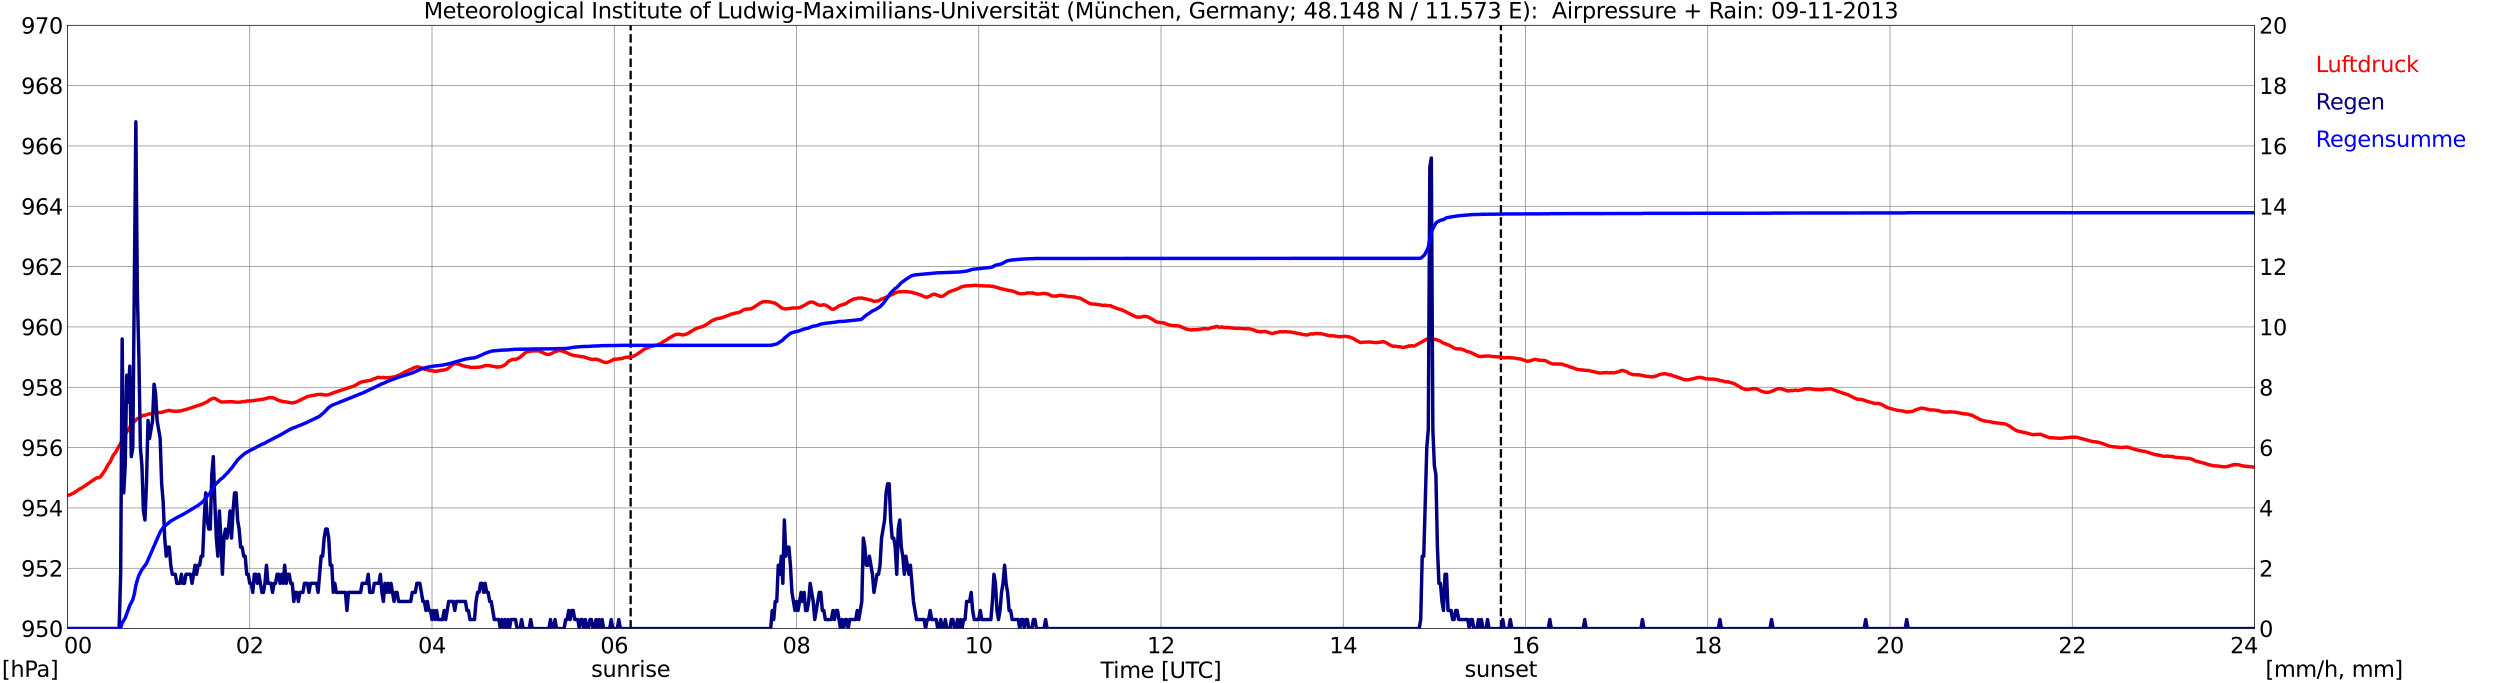 <?xml version="1.0" encoding="utf-8" standalone="no"?>
<!DOCTYPE svg PUBLIC "-//W3C//DTD SVG 1.1//EN"
  "http://www.w3.org/Graphics/SVG/1.1/DTD/svg11.dtd">
<svg xmlns:xlink="http://www.w3.org/1999/xlink" width="1085.4pt" height="296.64pt" viewBox="0 0 1085.4 296.64" xmlns="http://www.w3.org/2000/svg" version="1.1">
 <defs>
  <style type="text/css">*{stroke-linejoin: round; stroke-linecap: butt}</style>
 </defs>
 <g id="figure_1">
  <g id="patch_1">
   <path d="M 0 296.64 
L 1085.4 296.64 
L 1085.4 0 
L 0 0 
z
" style="fill: #ffffff"/>
  </g>
  <g id="axes_1">
   <g id="patch_2">
    <path d="M 29.306 272.909 
L 978.814 272.909 
L 978.814 10.976 
L 29.306 10.976 
z
" style="fill: #ffffff"/>
   </g>
   <g id="patch_3">
    <path d="M 978.814 272.909 
L 978.814 272.909 
L 978.814 10.976 
L 978.814 10.976 
z
" clip-path="url(#pde9ec902f0)" style="fill: #d3d3d3; opacity: 0.25; stroke: #d3d3d3; stroke-linejoin: miter"/>
   </g>
   <g id="matplotlib.axis_1">
    <g id="xtick_1">
     <g id="line2d_1">
      <path d="M 29.306 272.909 
L 29.306 10.976 
" clip-path="url(#pde9ec902f0)" style="fill: none; stroke: #808080; stroke-width: 0.3; stroke-linecap: square"/>
     </g>
     <g id="line2d_2"/>
     <g id="text_1">
      <!--    00 -->
      <g transform="translate(18.733 283.627) scale(0.095 -0.095)">
       <defs>
        <path id="DejaVuSans-20" transform="scale(0.016)"/>
        <path id="DejaVuSans-30" d="M 2034 4250 
Q 1547 4250 1301 3770 
Q 1056 3291 1056 2328 
Q 1056 1369 1301 889 
Q 1547 409 2034 409 
Q 2525 409 2770 889 
Q 3016 1369 3016 2328 
Q 3016 3291 2770 3770 
Q 2525 4250 2034 4250 
z
M 2034 4750 
Q 2819 4750 3233 4129 
Q 3647 3509 3647 2328 
Q 3647 1150 3233 529 
Q 2819 -91 2034 -91 
Q 1250 -91 836 529 
Q 422 1150 422 2328 
Q 422 3509 836 4129 
Q 1250 4750 2034 4750 
z
" transform="scale(0.016)"/>
       </defs>
       <use xlink:href="#DejaVuSans-20"/>
       <use xlink:href="#DejaVuSans-20" transform="translate(31.787 0)"/>
       <use xlink:href="#DejaVuSans-20" transform="translate(63.574 0)"/>
       <use xlink:href="#DejaVuSans-30" transform="translate(95.361 0)"/>
       <use xlink:href="#DejaVuSans-30" transform="translate(158.984 0)"/>
      </g>
     </g>
    </g>
    <g id="xtick_2">
     <g id="line2d_3">
      <path d="M 108.431 272.909 
L 108.431 10.976 
" clip-path="url(#pde9ec902f0)" style="fill: none; stroke: #808080; stroke-width: 0.3; stroke-linecap: square"/>
     </g>
     <g id="line2d_4"/>
     <g id="text_2">
      <!-- 02 -->
      <g transform="translate(102.387 283.627) scale(0.095 -0.095)">
       <defs>
        <path id="DejaVuSans-32" d="M 1228 531 
L 3431 531 
L 3431 0 
L 469 0 
L 469 531 
Q 828 903 1448 1529 
Q 2069 2156 2228 2338 
Q 2531 2678 2651 2914 
Q 2772 3150 2772 3378 
Q 2772 3750 2511 3984 
Q 2250 4219 1831 4219 
Q 1534 4219 1204 4116 
Q 875 4013 500 3803 
L 500 4441 
Q 881 4594 1212 4672 
Q 1544 4750 1819 4750 
Q 2544 4750 2975 4387 
Q 3406 4025 3406 3419 
Q 3406 3131 3298 2873 
Q 3191 2616 2906 2266 
Q 2828 2175 2409 1742 
Q 1991 1309 1228 531 
z
" transform="scale(0.016)"/>
       </defs>
       <use xlink:href="#DejaVuSans-30"/>
       <use xlink:href="#DejaVuSans-32" transform="translate(63.623 0)"/>
      </g>
     </g>
    </g>
    <g id="xtick_3">
     <g id="line2d_5">
      <path d="M 187.557 272.909 
L 187.557 10.976 
" clip-path="url(#pde9ec902f0)" style="fill: none; stroke: #808080; stroke-width: 0.3; stroke-linecap: square"/>
     </g>
     <g id="line2d_6"/>
     <g id="text_3">
      <!-- 04 -->
      <g transform="translate(181.513 283.627) scale(0.095 -0.095)">
       <defs>
        <path id="DejaVuSans-34" d="M 2419 4116 
L 825 1625 
L 2419 1625 
L 2419 4116 
z
M 2253 4666 
L 3047 4666 
L 3047 1625 
L 3713 1625 
L 3713 1100 
L 3047 1100 
L 3047 0 
L 2419 0 
L 2419 1100 
L 313 1100 
L 313 1709 
L 2253 4666 
z
" transform="scale(0.016)"/>
       </defs>
       <use xlink:href="#DejaVuSans-30"/>
       <use xlink:href="#DejaVuSans-34" transform="translate(63.623 0)"/>
      </g>
     </g>
    </g>
    <g id="xtick_4">
     <g id="line2d_7">
      <path d="M 266.683 272.909 
L 266.683 10.976 
" clip-path="url(#pde9ec902f0)" style="fill: none; stroke: #808080; stroke-width: 0.3; stroke-linecap: square"/>
     </g>
     <g id="line2d_8"/>
     <g id="text_4">
      <!-- 06 -->
      <g transform="translate(260.638 283.627) scale(0.095 -0.095)">
       <defs>
        <path id="DejaVuSans-36" d="M 2113 2584 
Q 1688 2584 1439 2293 
Q 1191 2003 1191 1497 
Q 1191 994 1439 701 
Q 1688 409 2113 409 
Q 2538 409 2786 701 
Q 3034 994 3034 1497 
Q 3034 2003 2786 2293 
Q 2538 2584 2113 2584 
z
M 3366 4563 
L 3366 3988 
Q 3128 4100 2886 4159 
Q 2644 4219 2406 4219 
Q 1781 4219 1451 3797 
Q 1122 3375 1075 2522 
Q 1259 2794 1537 2939 
Q 1816 3084 2150 3084 
Q 2853 3084 3261 2657 
Q 3669 2231 3669 1497 
Q 3669 778 3244 343 
Q 2819 -91 2113 -91 
Q 1303 -91 875 529 
Q 447 1150 447 2328 
Q 447 3434 972 4092 
Q 1497 4750 2381 4750 
Q 2619 4750 2861 4703 
Q 3103 4656 3366 4563 
z
" transform="scale(0.016)"/>
       </defs>
       <use xlink:href="#DejaVuSans-30"/>
       <use xlink:href="#DejaVuSans-36" transform="translate(63.623 0)"/>
      </g>
     </g>
    </g>
    <g id="xtick_5">
     <g id="line2d_9">
      <path d="M 345.808 272.909 
L 345.808 10.976 
" clip-path="url(#pde9ec902f0)" style="fill: none; stroke: #808080; stroke-width: 0.3; stroke-linecap: square"/>
     </g>
     <g id="line2d_10"/>
     <g id="text_5">
      <!-- 08 -->
      <g transform="translate(339.764 283.627) scale(0.095 -0.095)">
       <defs>
        <path id="DejaVuSans-38" d="M 2034 2216 
Q 1584 2216 1326 1975 
Q 1069 1734 1069 1313 
Q 1069 891 1326 650 
Q 1584 409 2034 409 
Q 2484 409 2743 651 
Q 3003 894 3003 1313 
Q 3003 1734 2745 1975 
Q 2488 2216 2034 2216 
z
M 1403 2484 
Q 997 2584 770 2862 
Q 544 3141 544 3541 
Q 544 4100 942 4425 
Q 1341 4750 2034 4750 
Q 2731 4750 3128 4425 
Q 3525 4100 3525 3541 
Q 3525 3141 3298 2862 
Q 3072 2584 2669 2484 
Q 3125 2378 3379 2068 
Q 3634 1759 3634 1313 
Q 3634 634 3220 271 
Q 2806 -91 2034 -91 
Q 1263 -91 848 271 
Q 434 634 434 1313 
Q 434 1759 690 2068 
Q 947 2378 1403 2484 
z
M 1172 3481 
Q 1172 3119 1398 2916 
Q 1625 2713 2034 2713 
Q 2441 2713 2670 2916 
Q 2900 3119 2900 3481 
Q 2900 3844 2670 4047 
Q 2441 4250 2034 4250 
Q 1625 4250 1398 4047 
Q 1172 3844 1172 3481 
z
" transform="scale(0.016)"/>
       </defs>
       <use xlink:href="#DejaVuSans-30"/>
       <use xlink:href="#DejaVuSans-38" transform="translate(63.623 0)"/>
      </g>
     </g>
    </g>
    <g id="xtick_6">
     <g id="line2d_11">
      <path d="M 424.934 272.909 
L 424.934 10.976 
" clip-path="url(#pde9ec902f0)" style="fill: none; stroke: #808080; stroke-width: 0.3; stroke-linecap: square"/>
     </g>
     <g id="line2d_12"/>
     <g id="text_6">
      <!-- 10 -->
      <g transform="translate(418.89 283.627) scale(0.095 -0.095)">
       <defs>
        <path id="DejaVuSans-31" d="M 794 531 
L 1825 531 
L 1825 4091 
L 703 3866 
L 703 4441 
L 1819 4666 
L 2450 4666 
L 2450 531 
L 3481 531 
L 3481 0 
L 794 0 
L 794 531 
z
" transform="scale(0.016)"/>
       </defs>
       <use xlink:href="#DejaVuSans-31"/>
       <use xlink:href="#DejaVuSans-30" transform="translate(63.623 0)"/>
      </g>
     </g>
    </g>
    <g id="xtick_7">
     <g id="line2d_13">
      <path d="M 504.06 272.909 
L 504.06 10.976 
" clip-path="url(#pde9ec902f0)" style="fill: none; stroke: #808080; stroke-width: 0.3; stroke-linecap: square"/>
     </g>
     <g id="line2d_14"/>
     <g id="text_7">
      <!-- 12 -->
      <g transform="translate(498.015 283.627) scale(0.095 -0.095)">
       <use xlink:href="#DejaVuSans-31"/>
       <use xlink:href="#DejaVuSans-32" transform="translate(63.623 0)"/>
      </g>
     </g>
    </g>
    <g id="xtick_8">
     <g id="line2d_15">
      <path d="M 583.185 272.909 
L 583.185 10.976 
" clip-path="url(#pde9ec902f0)" style="fill: none; stroke: #808080; stroke-width: 0.3; stroke-linecap: square"/>
     </g>
     <g id="line2d_16"/>
     <g id="text_8">
      <!-- 14 -->
      <g transform="translate(577.141 283.627) scale(0.095 -0.095)">
       <use xlink:href="#DejaVuSans-31"/>
       <use xlink:href="#DejaVuSans-34" transform="translate(63.623 0)"/>
      </g>
     </g>
    </g>
    <g id="xtick_9">
     <g id="line2d_17">
      <path d="M 662.311 272.909 
L 662.311 10.976 
" clip-path="url(#pde9ec902f0)" style="fill: none; stroke: #808080; stroke-width: 0.3; stroke-linecap: square"/>
     </g>
     <g id="line2d_18"/>
     <g id="text_9">
      <!-- 16 -->
      <g transform="translate(656.267 283.627) scale(0.095 -0.095)">
       <use xlink:href="#DejaVuSans-31"/>
       <use xlink:href="#DejaVuSans-36" transform="translate(63.623 0)"/>
      </g>
     </g>
    </g>
    <g id="xtick_10">
     <g id="line2d_19">
      <path d="M 741.437 272.909 
L 741.437 10.976 
" clip-path="url(#pde9ec902f0)" style="fill: none; stroke: #808080; stroke-width: 0.3; stroke-linecap: square"/>
     </g>
     <g id="line2d_20"/>
     <g id="text_10">
      <!-- 18 -->
      <g transform="translate(735.392 283.627) scale(0.095 -0.095)">
       <use xlink:href="#DejaVuSans-31"/>
       <use xlink:href="#DejaVuSans-38" transform="translate(63.623 0)"/>
      </g>
     </g>
    </g>
    <g id="xtick_11">
     <g id="line2d_21">
      <path d="M 820.562 272.909 
L 820.562 10.976 
" clip-path="url(#pde9ec902f0)" style="fill: none; stroke: #808080; stroke-width: 0.3; stroke-linecap: square"/>
     </g>
     <g id="line2d_22"/>
     <g id="text_11">
      <!-- 20 -->
      <g transform="translate(814.518 283.627) scale(0.095 -0.095)">
       <use xlink:href="#DejaVuSans-32"/>
       <use xlink:href="#DejaVuSans-30" transform="translate(63.623 0)"/>
      </g>
     </g>
    </g>
    <g id="xtick_12">
     <g id="line2d_23">
      <path d="M 899.688 272.909 
L 899.688 10.976 
" clip-path="url(#pde9ec902f0)" style="fill: none; stroke: #808080; stroke-width: 0.3; stroke-linecap: square"/>
     </g>
     <g id="line2d_24"/>
     <g id="text_12">
      <!-- 22 -->
      <g transform="translate(893.644 283.627) scale(0.095 -0.095)">
       <use xlink:href="#DejaVuSans-32"/>
       <use xlink:href="#DejaVuSans-32" transform="translate(63.623 0)"/>
      </g>
     </g>
    </g>
    <g id="xtick_13">
     <g id="line2d_25">
      <path d="M 978.814 272.909 
L 978.814 10.976 
" clip-path="url(#pde9ec902f0)" style="fill: none; stroke: #808080; stroke-width: 0.3; stroke-linecap: square"/>
     </g>
     <g id="line2d_26"/>
     <g id="text_13">
      <!-- 24    -->
      <g transform="translate(968.241 283.627) scale(0.095 -0.095)">
       <use xlink:href="#DejaVuSans-32"/>
       <use xlink:href="#DejaVuSans-34" transform="translate(63.623 0)"/>
       <use xlink:href="#DejaVuSans-20" transform="translate(127.246 0)"/>
       <use xlink:href="#DejaVuSans-20" transform="translate(159.033 0)"/>
       <use xlink:href="#DejaVuSans-20" transform="translate(190.82 0)"/>
      </g>
     </g>
    </g>
    <g id="text_14">
     <!-- Time [UTC] -->
     <g transform="translate(477.806 294.322) scale(0.095 -0.095)">
      <defs>
       <path id="DejaVuSans-54" d="M -19 4666 
L 3928 4666 
L 3928 4134 
L 2272 4134 
L 2272 0 
L 1638 0 
L 1638 4134 
L -19 4134 
L -19 4666 
z
" transform="scale(0.016)"/>
       <path id="DejaVuSans-69" d="M 603 3500 
L 1178 3500 
L 1178 0 
L 603 0 
L 603 3500 
z
M 603 4863 
L 1178 4863 
L 1178 4134 
L 603 4134 
L 603 4863 
z
" transform="scale(0.016)"/>
       <path id="DejaVuSans-6d" d="M 3328 2828 
Q 3544 3216 3844 3400 
Q 4144 3584 4550 3584 
Q 5097 3584 5394 3201 
Q 5691 2819 5691 2113 
L 5691 0 
L 5113 0 
L 5113 2094 
Q 5113 2597 4934 2840 
Q 4756 3084 4391 3084 
Q 3944 3084 3684 2787 
Q 3425 2491 3425 1978 
L 3425 0 
L 2847 0 
L 2847 2094 
Q 2847 2600 2669 2842 
Q 2491 3084 2119 3084 
Q 1678 3084 1418 2786 
Q 1159 2488 1159 1978 
L 1159 0 
L 581 0 
L 581 3500 
L 1159 3500 
L 1159 2956 
Q 1356 3278 1631 3431 
Q 1906 3584 2284 3584 
Q 2666 3584 2933 3390 
Q 3200 3197 3328 2828 
z
" transform="scale(0.016)"/>
       <path id="DejaVuSans-65" d="M 3597 1894 
L 3597 1613 
L 953 1613 
Q 991 1019 1311 708 
Q 1631 397 2203 397 
Q 2534 397 2845 478 
Q 3156 559 3463 722 
L 3463 178 
Q 3153 47 2828 -22 
Q 2503 -91 2169 -91 
Q 1331 -91 842 396 
Q 353 884 353 1716 
Q 353 2575 817 3079 
Q 1281 3584 2069 3584 
Q 2775 3584 3186 3129 
Q 3597 2675 3597 1894 
z
M 3022 2063 
Q 3016 2534 2758 2815 
Q 2500 3097 2075 3097 
Q 1594 3097 1305 2825 
Q 1016 2553 972 2059 
L 3022 2063 
z
" transform="scale(0.016)"/>
       <path id="DejaVuSans-5b" d="M 550 4863 
L 1875 4863 
L 1875 4416 
L 1125 4416 
L 1125 -397 
L 1875 -397 
L 1875 -844 
L 550 -844 
L 550 4863 
z
" transform="scale(0.016)"/>
       <path id="DejaVuSans-55" d="M 556 4666 
L 1191 4666 
L 1191 1831 
Q 1191 1081 1462 751 
Q 1734 422 2344 422 
Q 2950 422 3222 751 
Q 3494 1081 3494 1831 
L 3494 4666 
L 4128 4666 
L 4128 1753 
Q 4128 841 3676 375 
Q 3225 -91 2344 -91 
Q 1459 -91 1007 375 
Q 556 841 556 1753 
L 556 4666 
z
" transform="scale(0.016)"/>
       <path id="DejaVuSans-43" d="M 4122 4306 
L 4122 3641 
Q 3803 3938 3442 4084 
Q 3081 4231 2675 4231 
Q 1875 4231 1450 3742 
Q 1025 3253 1025 2328 
Q 1025 1406 1450 917 
Q 1875 428 2675 428 
Q 3081 428 3442 575 
Q 3803 722 4122 1019 
L 4122 359 
Q 3791 134 3420 21 
Q 3050 -91 2638 -91 
Q 1578 -91 968 557 
Q 359 1206 359 2328 
Q 359 3453 968 4101 
Q 1578 4750 2638 4750 
Q 3056 4750 3426 4639 
Q 3797 4528 4122 4306 
z
" transform="scale(0.016)"/>
       <path id="DejaVuSans-5d" d="M 1947 4863 
L 1947 -844 
L 622 -844 
L 622 -397 
L 1369 -397 
L 1369 4416 
L 622 4416 
L 622 4863 
L 1947 4863 
z
" transform="scale(0.016)"/>
      </defs>
      <use xlink:href="#DejaVuSans-54"/>
      <use xlink:href="#DejaVuSans-69" transform="translate(57.959 0)"/>
      <use xlink:href="#DejaVuSans-6d" transform="translate(85.742 0)"/>
      <use xlink:href="#DejaVuSans-65" transform="translate(183.154 0)"/>
      <use xlink:href="#DejaVuSans-20" transform="translate(244.678 0)"/>
      <use xlink:href="#DejaVuSans-5b" transform="translate(276.465 0)"/>
      <use xlink:href="#DejaVuSans-55" transform="translate(315.479 0)"/>
      <use xlink:href="#DejaVuSans-54" transform="translate(388.672 0)"/>
      <use xlink:href="#DejaVuSans-43" transform="translate(443.881 0)"/>
      <use xlink:href="#DejaVuSans-5d" transform="translate(513.705 0)"/>
     </g>
    </g>
   </g>
   <g id="matplotlib.axis_2">
    <g id="ytick_1">
     <g id="line2d_27">
      <path d="M 29.306 272.909 
L 978.814 272.909 
" clip-path="url(#pde9ec902f0)" style="fill: none; stroke: #808080; stroke-width: 0.3; stroke-linecap: square"/>
     </g>
     <g id="line2d_28"/>
     <g id="text_15">
      <!-- 950 -->
      <g transform="translate(9.173 276.518) scale(0.095 -0.095)">
       <defs>
        <path id="DejaVuSans-39" d="M 703 97 
L 703 672 
Q 941 559 1184 500 
Q 1428 441 1663 441 
Q 2288 441 2617 861 
Q 2947 1281 2994 2138 
Q 2813 1869 2534 1725 
Q 2256 1581 1919 1581 
Q 1219 1581 811 2004 
Q 403 2428 403 3163 
Q 403 3881 828 4315 
Q 1253 4750 1959 4750 
Q 2769 4750 3195 4129 
Q 3622 3509 3622 2328 
Q 3622 1225 3098 567 
Q 2575 -91 1691 -91 
Q 1453 -91 1209 -44 
Q 966 3 703 97 
z
M 1959 2075 
Q 2384 2075 2632 2365 
Q 2881 2656 2881 3163 
Q 2881 3666 2632 3958 
Q 2384 4250 1959 4250 
Q 1534 4250 1286 3958 
Q 1038 3666 1038 3163 
Q 1038 2656 1286 2365 
Q 1534 2075 1959 2075 
z
" transform="scale(0.016)"/>
        <path id="DejaVuSans-35" d="M 691 4666 
L 3169 4666 
L 3169 4134 
L 1269 4134 
L 1269 2991 
Q 1406 3038 1543 3061 
Q 1681 3084 1819 3084 
Q 2600 3084 3056 2656 
Q 3513 2228 3513 1497 
Q 3513 744 3044 326 
Q 2575 -91 1722 -91 
Q 1428 -91 1123 -41 
Q 819 9 494 109 
L 494 744 
Q 775 591 1075 516 
Q 1375 441 1709 441 
Q 2250 441 2565 725 
Q 2881 1009 2881 1497 
Q 2881 1984 2565 2268 
Q 2250 2553 1709 2553 
Q 1456 2553 1204 2497 
Q 953 2441 691 2322 
L 691 4666 
z
" transform="scale(0.016)"/>
       </defs>
       <use xlink:href="#DejaVuSans-39"/>
       <use xlink:href="#DejaVuSans-35" transform="translate(63.623 0)"/>
       <use xlink:href="#DejaVuSans-30" transform="translate(127.246 0)"/>
      </g>
     </g>
    </g>
    <g id="ytick_2">
     <g id="line2d_29">
      <path d="M 29.306 246.715 
L 978.814 246.715 
" clip-path="url(#pde9ec902f0)" style="fill: none; stroke: #808080; stroke-width: 0.3; stroke-linecap: square"/>
     </g>
     <g id="line2d_30"/>
     <g id="text_16">
      <!-- 952 -->
      <g transform="translate(9.173 250.325) scale(0.095 -0.095)">
       <use xlink:href="#DejaVuSans-39"/>
       <use xlink:href="#DejaVuSans-35" transform="translate(63.623 0)"/>
       <use xlink:href="#DejaVuSans-32" transform="translate(127.246 0)"/>
      </g>
     </g>
    </g>
    <g id="ytick_3">
     <g id="line2d_31">
      <path d="M 29.306 220.522 
L 978.814 220.522 
" clip-path="url(#pde9ec902f0)" style="fill: none; stroke: #808080; stroke-width: 0.3; stroke-linecap: square"/>
     </g>
     <g id="line2d_32"/>
     <g id="text_17">
      <!-- 954 -->
      <g transform="translate(9.173 224.131) scale(0.095 -0.095)">
       <use xlink:href="#DejaVuSans-39"/>
       <use xlink:href="#DejaVuSans-35" transform="translate(63.623 0)"/>
       <use xlink:href="#DejaVuSans-34" transform="translate(127.246 0)"/>
      </g>
     </g>
    </g>
    <g id="ytick_4">
     <g id="line2d_33">
      <path d="M 29.306 194.329 
L 978.814 194.329 
" clip-path="url(#pde9ec902f0)" style="fill: none; stroke: #808080; stroke-width: 0.3; stroke-linecap: square"/>
     </g>
     <g id="line2d_34"/>
     <g id="text_18">
      <!-- 956 -->
      <g transform="translate(9.173 197.938) scale(0.095 -0.095)">
       <use xlink:href="#DejaVuSans-39"/>
       <use xlink:href="#DejaVuSans-35" transform="translate(63.623 0)"/>
       <use xlink:href="#DejaVuSans-36" transform="translate(127.246 0)"/>
      </g>
     </g>
    </g>
    <g id="ytick_5">
     <g id="line2d_35">
      <path d="M 29.306 168.136 
L 978.814 168.136 
" clip-path="url(#pde9ec902f0)" style="fill: none; stroke: #808080; stroke-width: 0.3; stroke-linecap: square"/>
     </g>
     <g id="line2d_36"/>
     <g id="text_19">
      <!-- 958 -->
      <g transform="translate(9.173 171.745) scale(0.095 -0.095)">
       <use xlink:href="#DejaVuSans-39"/>
       <use xlink:href="#DejaVuSans-35" transform="translate(63.623 0)"/>
       <use xlink:href="#DejaVuSans-38" transform="translate(127.246 0)"/>
      </g>
     </g>
    </g>
    <g id="ytick_6">
     <g id="line2d_37">
      <path d="M 29.306 141.942 
L 978.814 141.942 
" clip-path="url(#pde9ec902f0)" style="fill: none; stroke: #808080; stroke-width: 0.3; stroke-linecap: square"/>
     </g>
     <g id="line2d_38"/>
     <g id="text_20">
      <!-- 960 -->
      <g transform="translate(9.173 145.551) scale(0.095 -0.095)">
       <use xlink:href="#DejaVuSans-39"/>
       <use xlink:href="#DejaVuSans-36" transform="translate(63.623 0)"/>
       <use xlink:href="#DejaVuSans-30" transform="translate(127.246 0)"/>
      </g>
     </g>
    </g>
    <g id="ytick_7">
     <g id="line2d_39">
      <path d="M 29.306 115.749 
L 978.814 115.749 
" clip-path="url(#pde9ec902f0)" style="fill: none; stroke: #808080; stroke-width: 0.3; stroke-linecap: square"/>
     </g>
     <g id="line2d_40"/>
     <g id="text_21">
      <!-- 962 -->
      <g transform="translate(9.173 119.358) scale(0.095 -0.095)">
       <use xlink:href="#DejaVuSans-39"/>
       <use xlink:href="#DejaVuSans-36" transform="translate(63.623 0)"/>
       <use xlink:href="#DejaVuSans-32" transform="translate(127.246 0)"/>
      </g>
     </g>
    </g>
    <g id="ytick_8">
     <g id="line2d_41">
      <path d="M 29.306 89.556 
L 978.814 89.556 
" clip-path="url(#pde9ec902f0)" style="fill: none; stroke: #808080; stroke-width: 0.3; stroke-linecap: square"/>
     </g>
     <g id="line2d_42"/>
     <g id="text_22">
      <!-- 964 -->
      <g transform="translate(9.173 93.165) scale(0.095 -0.095)">
       <use xlink:href="#DejaVuSans-39"/>
       <use xlink:href="#DejaVuSans-36" transform="translate(63.623 0)"/>
       <use xlink:href="#DejaVuSans-34" transform="translate(127.246 0)"/>
      </g>
     </g>
    </g>
    <g id="ytick_9">
     <g id="line2d_43">
      <path d="M 29.306 63.362 
L 978.814 63.362 
" clip-path="url(#pde9ec902f0)" style="fill: none; stroke: #808080; stroke-width: 0.3; stroke-linecap: square"/>
     </g>
     <g id="line2d_44"/>
     <g id="text_23">
      <!-- 966 -->
      <g transform="translate(9.173 66.972) scale(0.095 -0.095)">
       <use xlink:href="#DejaVuSans-39"/>
       <use xlink:href="#DejaVuSans-36" transform="translate(63.623 0)"/>
       <use xlink:href="#DejaVuSans-36" transform="translate(127.246 0)"/>
      </g>
     </g>
    </g>
    <g id="ytick_10">
     <g id="line2d_45">
      <path d="M 29.306 37.169 
L 978.814 37.169 
" clip-path="url(#pde9ec902f0)" style="fill: none; stroke: #808080; stroke-width: 0.3; stroke-linecap: square"/>
     </g>
     <g id="line2d_46"/>
     <g id="text_24">
      <!-- 968 -->
      <g transform="translate(9.173 40.778) scale(0.095 -0.095)">
       <use xlink:href="#DejaVuSans-39"/>
       <use xlink:href="#DejaVuSans-36" transform="translate(63.623 0)"/>
       <use xlink:href="#DejaVuSans-38" transform="translate(127.246 0)"/>
      </g>
     </g>
    </g>
    <g id="ytick_11">
     <g id="line2d_47">
      <path d="M 29.306 10.976 
L 978.814 10.976 
" clip-path="url(#pde9ec902f0)" style="fill: none; stroke: #808080; stroke-width: 0.3; stroke-linecap: square"/>
     </g>
     <g id="line2d_48"/>
     <g id="text_25">
      <!-- 970 -->
      <g transform="translate(9.173 14.585) scale(0.095 -0.095)">
       <defs>
        <path id="DejaVuSans-37" d="M 525 4666 
L 3525 4666 
L 3525 4397 
L 1831 0 
L 1172 0 
L 2766 4134 
L 525 4134 
L 525 4666 
z
" transform="scale(0.016)"/>
       </defs>
       <use xlink:href="#DejaVuSans-39"/>
       <use xlink:href="#DejaVuSans-37" transform="translate(63.623 0)"/>
       <use xlink:href="#DejaVuSans-30" transform="translate(127.246 0)"/>
      </g>
     </g>
    </g>
   </g>
   <g id="line2d_49">
    <path d="M 273.804 272.909 
L 273.804 10.976 
" clip-path="url(#pde9ec902f0)" style="fill: none; stroke-dasharray: 3.7,1.6; stroke-dashoffset: 0; stroke: #000000"/>
   </g>
   <g id="line2d_50">
    <path d="M 651.629 272.909 
L 651.629 10.976 
" clip-path="url(#pde9ec902f0)" style="fill: none; stroke-dasharray: 3.7,1.6; stroke-dashoffset: 0; stroke: #000000"/>
   </g>
   <g id="line2d_51">
    <path d="M 29.306 215.065 
L 30.625 214.76 
L 31.284 214.341 
L 31.943 214.079 
L 33.262 213.214 
L 34.581 212.271 
L 35.24 212.009 
L 41.834 207.53 
L 43.153 207.321 
L 43.812 206.744 
L 45.131 204.885 
L 45.79 203.863 
L 47.109 201.401 
L 47.768 200.694 
L 49.087 197.786 
L 50.406 196.031 
L 51.065 194.643 
L 52.384 192.574 
L 53.043 190.845 
L 54.362 188.435 
L 55.681 186.549 
L 57 184.375 
L 59.637 181.704 
L 60.297 181.52 
L 60.956 180.97 
L 62.275 180.289 
L 62.934 180.289 
L 64.253 179.87 
L 64.912 179.661 
L 65.572 179.687 
L 66.89 179.294 
L 67.55 179.215 
L 68.209 179.32 
L 68.869 179.111 
L 70.187 179.032 
L 72.166 178.43 
L 73.484 178.168 
L 74.803 178.456 
L 76.781 178.587 
L 77.441 178.456 
L 78.1 178.456 
L 81.397 177.591 
L 87.991 175.391 
L 89.969 174.422 
L 91.288 173.453 
L 92.606 172.903 
L 93.266 172.955 
L 95.244 174.134 
L 95.903 174.422 
L 96.563 174.553 
L 99.86 174.396 
L 101.178 174.448 
L 102.497 174.605 
L 104.475 174.605 
L 105.135 174.37 
L 106.453 174.343 
L 107.113 174.134 
L 107.772 174.055 
L 108.431 174.134 
L 113.707 173.4 
L 115.025 173.165 
L 116.344 172.746 
L 117.003 172.615 
L 118.322 172.615 
L 119.641 173.165 
L 120.3 173.558 
L 121.619 174.003 
L 122.938 174.396 
L 123.597 174.396 
L 126.894 174.972 
L 128.872 174.474 
L 129.532 174.081 
L 130.85 173.479 
L 133.488 172.143 
L 134.807 171.881 
L 135.466 171.698 
L 136.785 171.593 
L 137.444 171.305 
L 139.422 171.226 
L 140.082 171.279 
L 140.741 171.462 
L 142.06 171.488 
L 143.379 171.095 
L 145.357 170.31 
L 153.929 167.507 
L 155.907 166.302 
L 157.226 165.752 
L 161.182 165.045 
L 161.841 164.599 
L 163.16 164.233 
L 163.819 163.892 
L 164.479 163.787 
L 165.138 163.997 
L 166.457 163.866 
L 167.116 163.997 
L 169.754 163.892 
L 170.413 163.709 
L 171.073 163.683 
L 171.732 163.499 
L 173.051 162.923 
L 173.71 162.687 
L 175.688 161.535 
L 178.985 160.094 
L 179.645 159.675 
L 180.963 159.308 
L 181.623 159.308 
L 183.601 159.963 
L 184.26 160.304 
L 184.92 160.33 
L 186.898 160.959 
L 187.557 160.854 
L 188.217 161.142 
L 188.876 161.116 
L 189.535 161.221 
L 190.195 161.011 
L 190.854 160.959 
L 191.513 160.749 
L 192.832 160.644 
L 194.151 160.251 
L 196.129 158.601 
L 196.788 158.156 
L 197.448 157.868 
L 198.767 158.077 
L 199.426 158.182 
L 200.745 158.732 
L 202.063 159.046 
L 204.701 159.544 
L 206.02 159.492 
L 207.339 159.492 
L 208.657 159.308 
L 209.317 159.177 
L 210.635 158.706 
L 212.614 158.732 
L 213.273 158.942 
L 214.592 159.099 
L 215.91 159.413 
L 216.57 159.256 
L 217.229 159.256 
L 217.889 159.099 
L 219.207 158.392 
L 219.867 157.868 
L 220.526 157.134 
L 221.186 156.637 
L 222.504 156.087 
L 223.164 156.008 
L 223.823 156.06 
L 225.142 155.484 
L 225.801 155.065 
L 227.779 153.363 
L 228.439 152.917 
L 229.098 152.629 
L 231.736 152.315 
L 232.395 152.367 
L 233.714 152.289 
L 235.033 152.786 
L 235.692 153.074 
L 236.351 153.493 
L 237.67 153.886 
L 238.329 153.86 
L 238.989 153.703 
L 240.308 153.048 
L 240.967 152.681 
L 242.945 152.079 
L 245.583 152.891 
L 247.561 153.886 
L 249.539 154.41 
L 250.858 154.567 
L 252.836 154.882 
L 253.495 154.96 
L 256.133 155.851 
L 256.792 156.008 
L 257.451 156.034 
L 258.77 155.929 
L 260.089 156.322 
L 262.067 157.213 
L 263.386 157.449 
L 265.364 156.663 
L 266.683 155.903 
L 267.342 155.956 
L 269.98 155.694 
L 271.298 155.196 
L 274.595 154.829 
L 275.914 154.201 
L 277.233 153.363 
L 279.87 151.503 
L 282.508 150.455 
L 284.486 149.984 
L 285.145 149.879 
L 285.805 149.538 
L 286.464 149.355 
L 287.783 148.491 
L 288.442 148.019 
L 289.102 147.757 
L 290.42 146.814 
L 291.739 146.081 
L 293.058 145.295 
L 294.377 145.059 
L 295.696 145.269 
L 296.355 145.426 
L 298.333 144.954 
L 301.63 142.938 
L 302.949 142.361 
L 304.267 141.995 
L 305.586 141.549 
L 306.905 140.764 
L 308.224 139.847 
L 308.883 139.349 
L 310.202 138.747 
L 311.521 138.275 
L 312.18 138.275 
L 312.839 138.118 
L 314.158 137.647 
L 316.796 136.73 
L 317.455 136.363 
L 318.114 136.284 
L 318.774 136.023 
L 320.752 135.682 
L 322.071 135.027 
L 322.73 134.503 
L 324.049 134.189 
L 326.027 134.084 
L 327.346 133.377 
L 329.983 131.596 
L 331.302 131.02 
L 331.961 130.915 
L 334.599 131.124 
L 335.258 131.36 
L 336.577 131.648 
L 337.896 132.591 
L 339.215 133.587 
L 340.533 134.137 
L 341.852 134.032 
L 342.512 133.901 
L 343.171 133.953 
L 343.83 133.718 
L 345.808 133.718 
L 347.127 133.587 
L 349.105 132.644 
L 351.083 131.439 
L 351.743 131.177 
L 353.062 131.203 
L 355.04 132.303 
L 356.359 132.617 
L 357.018 132.408 
L 357.677 132.355 
L 358.337 132.434 
L 359.655 133.167 
L 360.974 134.137 
L 361.634 134.32 
L 362.952 133.744 
L 364.271 132.801 
L 364.93 132.513 
L 365.59 132.382 
L 366.249 132.094 
L 366.909 131.963 
L 367.568 131.596 
L 368.887 130.653 
L 369.546 130.391 
L 370.206 129.998 
L 370.865 129.789 
L 371.524 129.71 
L 372.184 129.5 
L 373.502 129.396 
L 374.162 129.396 
L 376.799 129.972 
L 377.459 130.208 
L 378.118 130.26 
L 379.437 130.81 
L 380.756 130.679 
L 381.415 130.601 
L 382.734 129.815 
L 383.393 129.631 
L 384.712 129.029 
L 386.031 128.531 
L 386.69 128.086 
L 387.349 127.876 
L 388.668 127.169 
L 389.328 126.907 
L 390.646 126.619 
L 391.306 126.698 
L 391.965 126.567 
L 393.284 126.619 
L 395.921 126.881 
L 396.581 127.169 
L 397.899 127.457 
L 399.218 127.929 
L 399.878 128.112 
L 401.196 128.767 
L 401.856 128.977 
L 402.515 129.029 
L 403.834 128.505 
L 404.493 128.06 
L 405.153 127.772 
L 405.812 127.719 
L 408.45 128.741 
L 409.109 128.688 
L 410.428 127.876 
L 411.746 126.881 
L 413.065 126.357 
L 415.043 125.702 
L 417.681 124.471 
L 419 124.183 
L 422.297 124 
L 422.956 123.869 
L 427.572 124.131 
L 428.89 124.183 
L 429.55 124.157 
L 430.209 124.288 
L 430.869 124.262 
L 432.847 124.812 
L 433.506 124.969 
L 434.165 125.257 
L 435.484 125.519 
L 436.803 125.86 
L 438.781 126.2 
L 440.1 126.488 
L 442.078 127.379 
L 443.397 127.562 
L 444.716 127.484 
L 446.034 127.195 
L 447.353 127.195 
L 448.672 127.222 
L 449.331 127.51 
L 450.65 127.693 
L 452.628 127.457 
L 453.287 127.353 
L 455.266 127.745 
L 456.584 128.479 
L 457.244 128.557 
L 457.903 128.505 
L 458.563 128.61 
L 459.881 128.269 
L 460.541 128.191 
L 461.859 128.4 
L 463.838 128.767 
L 466.475 128.924 
L 467.794 129.291 
L 468.453 129.343 
L 469.113 129.553 
L 473.069 131.753 
L 474.388 132.015 
L 475.706 132.041 
L 479.003 132.617 
L 479.663 132.486 
L 480.981 132.696 
L 482.3 132.748 
L 482.96 133.167 
L 484.938 133.875 
L 485.597 134.137 
L 486.916 134.451 
L 492.85 137.411 
L 493.51 137.62 
L 494.828 137.725 
L 496.807 137.332 
L 497.466 137.358 
L 498.785 137.751 
L 500.763 138.904 
L 501.422 139.401 
L 502.082 139.742 
L 504.06 140.109 
L 504.719 140.109 
L 505.379 140.24 
L 507.357 141.052 
L 509.335 141.392 
L 511.313 141.471 
L 511.972 141.549 
L 513.95 142.361 
L 515.269 142.964 
L 517.247 143.252 
L 517.907 143.147 
L 519.885 143.121 
L 521.863 142.807 
L 522.522 142.649 
L 524.501 142.78 
L 526.479 142.099 
L 527.138 142.152 
L 527.797 141.759 
L 528.457 141.733 
L 529.116 142.021 
L 529.776 142.126 
L 530.435 141.916 
L 531.754 142.257 
L 532.413 142.126 
L 533.732 142.283 
L 536.369 142.545 
L 538.348 142.545 
L 540.985 142.78 
L 541.644 142.649 
L 542.963 142.885 
L 544.282 143.226 
L 545.601 143.828 
L 546.919 144.038 
L 547.579 144.09 
L 548.238 143.933 
L 549.557 143.959 
L 552.195 144.797 
L 552.854 144.719 
L 554.173 144.3 
L 554.832 144.3 
L 555.491 144.012 
L 557.47 144.09 
L 558.129 143.985 
L 560.766 144.221 
L 563.404 144.745 
L 564.063 144.771 
L 564.723 145.033 
L 567.36 145.478 
L 569.338 144.902 
L 569.998 145.059 
L 570.657 144.85 
L 571.976 144.771 
L 572.635 144.85 
L 573.295 144.797 
L 577.251 145.793 
L 577.91 145.714 
L 578.57 145.819 
L 579.229 145.793 
L 579.889 146.028 
L 580.548 146.055 
L 581.207 146.212 
L 584.504 146.028 
L 585.164 146.238 
L 585.823 146.264 
L 587.801 147.076 
L 588.46 147.574 
L 590.439 148.622 
L 591.098 148.726 
L 591.757 148.543 
L 593.736 148.517 
L 595.054 148.464 
L 595.714 148.622 
L 597.692 148.753 
L 598.351 148.595 
L 599.011 148.622 
L 600.329 148.36 
L 600.989 148.438 
L 602.307 149.014 
L 602.967 149.512 
L 604.945 150.429 
L 605.604 150.246 
L 606.923 150.534 
L 607.582 150.507 
L 608.901 150.822 
L 609.561 150.822 
L 610.22 150.612 
L 610.879 150.534 
L 611.539 150.167 
L 612.198 150.298 
L 612.858 150.062 
L 613.517 150.219 
L 614.176 150.167 
L 617.473 148.36 
L 619.451 147.259 
L 620.111 146.945 
L 620.77 146.893 
L 623.408 147.39 
L 624.726 147.888 
L 625.386 148.15 
L 626.705 148.962 
L 629.342 149.931 
L 631.32 151.11 
L 631.98 151.398 
L 632.639 151.477 
L 633.958 151.45 
L 635.276 151.791 
L 636.595 152.446 
L 637.255 152.681 
L 637.914 152.786 
L 639.233 153.363 
L 641.87 154.672 
L 642.53 154.803 
L 645.167 154.594 
L 646.486 154.567 
L 647.805 154.777 
L 651.761 155.039 
L 653.08 155.353 
L 655.058 155.248 
L 657.695 155.458 
L 659.014 155.772 
L 660.333 155.877 
L 662.97 156.82 
L 663.63 156.82 
L 664.949 156.427 
L 666.267 156.034 
L 666.927 156.06 
L 668.246 156.375 
L 670.224 156.48 
L 670.883 156.558 
L 672.202 157.239 
L 673.521 157.842 
L 674.18 158.025 
L 678.136 158.077 
L 679.455 158.601 
L 680.774 158.916 
L 681.433 159.282 
L 682.752 159.597 
L 684.73 160.382 
L 688.686 160.828 
L 689.346 160.801 
L 694.621 161.98 
L 695.939 161.849 
L 697.918 161.771 
L 698.577 161.902 
L 699.896 161.771 
L 700.555 161.902 
L 701.874 161.587 
L 703.193 161.247 
L 703.852 160.906 
L 704.511 160.828 
L 705.83 161.247 
L 706.49 161.535 
L 707.149 162.006 
L 708.468 162.478 
L 709.127 162.661 
L 711.765 162.766 
L 715.062 163.447 
L 715.721 163.421 
L 716.38 163.578 
L 717.699 163.604 
L 718.358 163.342 
L 719.018 163.316 
L 720.337 162.661 
L 720.996 162.478 
L 722.974 162.242 
L 724.293 162.609 
L 725.612 162.818 
L 726.271 163.159 
L 727.59 163.473 
L 728.249 163.787 
L 729.568 164.18 
L 730.887 164.73 
L 732.205 164.94 
L 733.524 164.809 
L 736.821 163.971 
L 737.48 163.866 
L 738.799 163.918 
L 740.777 164.521 
L 744.074 164.599 
L 745.393 164.861 
L 746.052 164.94 
L 746.712 165.228 
L 748.031 165.411 
L 749.349 165.804 
L 750.009 165.752 
L 752.646 166.433 
L 756.602 168.686 
L 757.921 169.105 
L 759.24 169.079 
L 761.218 168.712 
L 762.537 168.79 
L 763.856 169.419 
L 764.515 169.786 
L 766.493 170.336 
L 767.812 170.283 
L 768.471 170.179 
L 771.768 168.764 
L 773.087 168.712 
L 776.384 169.786 
L 777.703 169.471 
L 778.362 169.602 
L 779.681 169.34 
L 780.34 169.55 
L 782.978 169.131 
L 783.637 168.79 
L 785.615 168.738 
L 786.275 168.79 
L 786.934 169.026 
L 787.593 169 
L 788.253 169.157 
L 791.55 169.183 
L 792.209 168.974 
L 794.847 168.817 
L 796.165 169.288 
L 796.825 169.445 
L 797.484 169.786 
L 799.462 170.414 
L 800.122 170.702 
L 800.781 170.833 
L 801.44 171.148 
L 802.1 171.279 
L 806.056 173.243 
L 808.034 173.427 
L 809.353 173.741 
L 810.672 174.265 
L 813.309 175.024 
L 814.628 175.182 
L 815.287 175.103 
L 816.606 175.47 
L 817.925 176.125 
L 818.584 176.596 
L 819.903 177.146 
L 823.859 178.168 
L 826.497 178.482 
L 827.816 178.901 
L 830.453 178.587 
L 831.112 178.194 
L 833.75 177.251 
L 834.409 177.172 
L 837.047 177.722 
L 837.706 177.958 
L 839.684 178.01 
L 841.663 178.246 
L 842.981 178.744 
L 844.959 178.901 
L 846.278 178.77 
L 848.916 178.953 
L 852.213 179.556 
L 852.872 179.765 
L 853.531 179.687 
L 854.191 179.765 
L 855.51 180.184 
L 856.169 180.237 
L 857.488 181.023 
L 858.147 181.285 
L 859.466 182.07 
L 861.444 182.751 
L 862.763 182.909 
L 864.082 183.118 
L 865.4 183.432 
L 870.675 184.061 
L 872.653 185.083 
L 873.972 186.052 
L 875.291 186.864 
L 876.61 187.309 
L 879.907 187.99 
L 881.225 188.409 
L 882.544 188.697 
L 885.841 188.514 
L 888.479 189.562 
L 889.797 190.007 
L 894.413 190.295 
L 899.029 189.85 
L 901.666 189.85 
L 908.26 191.657 
L 910.898 191.971 
L 911.557 192.233 
L 912.216 192.364 
L 914.194 193.072 
L 914.854 193.281 
L 915.513 193.622 
L 916.173 193.805 
L 920.129 194.224 
L 921.448 194.276 
L 922.766 194.119 
L 923.426 194.093 
L 924.745 194.407 
L 926.063 194.879 
L 928.041 195.403 
L 929.36 195.665 
L 930.679 195.953 
L 931.338 196.005 
L 933.316 196.634 
L 935.295 197.289 
L 937.932 197.734 
L 939.251 198.101 
L 939.91 198.153 
L 940.57 198.022 
L 943.207 198.205 
L 944.526 198.572 
L 950.46 199.017 
L 951.779 199.41 
L 953.098 200.091 
L 954.417 200.458 
L 957.714 201.296 
L 958.373 201.584 
L 961.01 202.213 
L 962.989 202.344 
L 964.967 202.632 
L 966.285 202.685 
L 967.604 202.396 
L 969.582 201.794 
L 970.242 201.611 
L 970.901 201.768 
L 971.561 201.742 
L 972.879 202.056 
L 973.539 202.265 
L 978.154 202.754 
L 978.154 202.754 
" clip-path="url(#pde9ec902f0)" style="fill: none; stroke: #ff0000; stroke-width: 1.5; stroke-linecap: square"/>
   </g>
   <g id="patch_4">
    <path d="M 29.306 272.909 
L 29.306 10.976 
" style="fill: none; stroke: #000000; stroke-width: 0.3; stroke-linejoin: miter; stroke-linecap: square"/>
   </g>
   <g id="patch_5">
    <path d="M 29.306 272.909 
L 978.814 272.909 
" style="fill: none; stroke: #000000; stroke-width: 0.3; stroke-linejoin: miter; stroke-linecap: square"/>
   </g>
   <g id="patch_6">
    <path d="M 29.306 10.976 
L 978.814 10.976 
" style="fill: none; stroke: #000000; stroke-width: 0.3; stroke-linejoin: miter; stroke-linecap: square"/>
   </g>
   <g id="text_26">
    <!-- sunrise -->
    <g transform="translate(256.64 293.863) scale(0.095 -0.095)">
     <defs>
      <path id="DejaVuSans-73" d="M 2834 3397 
L 2834 2853 
Q 2591 2978 2328 3040 
Q 2066 3103 1784 3103 
Q 1356 3103 1142 2972 
Q 928 2841 928 2578 
Q 928 2378 1081 2264 
Q 1234 2150 1697 2047 
L 1894 2003 
Q 2506 1872 2764 1633 
Q 3022 1394 3022 966 
Q 3022 478 2636 193 
Q 2250 -91 1575 -91 
Q 1294 -91 989 -36 
Q 684 19 347 128 
L 347 722 
Q 666 556 975 473 
Q 1284 391 1588 391 
Q 1994 391 2212 530 
Q 2431 669 2431 922 
Q 2431 1156 2273 1281 
Q 2116 1406 1581 1522 
L 1381 1569 
Q 847 1681 609 1914 
Q 372 2147 372 2553 
Q 372 3047 722 3315 
Q 1072 3584 1716 3584 
Q 2034 3584 2315 3537 
Q 2597 3491 2834 3397 
z
" transform="scale(0.016)"/>
      <path id="DejaVuSans-75" d="M 544 1381 
L 544 3500 
L 1119 3500 
L 1119 1403 
Q 1119 906 1312 657 
Q 1506 409 1894 409 
Q 2359 409 2629 706 
Q 2900 1003 2900 1516 
L 2900 3500 
L 3475 3500 
L 3475 0 
L 2900 0 
L 2900 538 
Q 2691 219 2414 64 
Q 2138 -91 1772 -91 
Q 1169 -91 856 284 
Q 544 659 544 1381 
z
M 1991 3584 
L 1991 3584 
z
" transform="scale(0.016)"/>
      <path id="DejaVuSans-6e" d="M 3513 2113 
L 3513 0 
L 2938 0 
L 2938 2094 
Q 2938 2591 2744 2837 
Q 2550 3084 2163 3084 
Q 1697 3084 1428 2787 
Q 1159 2491 1159 1978 
L 1159 0 
L 581 0 
L 581 3500 
L 1159 3500 
L 1159 2956 
Q 1366 3272 1645 3428 
Q 1925 3584 2291 3584 
Q 2894 3584 3203 3211 
Q 3513 2838 3513 2113 
z
" transform="scale(0.016)"/>
      <path id="DejaVuSans-72" d="M 2631 2963 
Q 2534 3019 2420 3045 
Q 2306 3072 2169 3072 
Q 1681 3072 1420 2755 
Q 1159 2438 1159 1844 
L 1159 0 
L 581 0 
L 581 3500 
L 1159 3500 
L 1159 2956 
Q 1341 3275 1631 3429 
Q 1922 3584 2338 3584 
Q 2397 3584 2469 3576 
Q 2541 3569 2628 3553 
L 2631 2963 
z
" transform="scale(0.016)"/>
     </defs>
     <use xlink:href="#DejaVuSans-73"/>
     <use xlink:href="#DejaVuSans-75" transform="translate(52.1 0)"/>
     <use xlink:href="#DejaVuSans-6e" transform="translate(115.479 0)"/>
     <use xlink:href="#DejaVuSans-72" transform="translate(178.857 0)"/>
     <use xlink:href="#DejaVuSans-69" transform="translate(219.971 0)"/>
     <use xlink:href="#DejaVuSans-73" transform="translate(247.754 0)"/>
     <use xlink:href="#DejaVuSans-65" transform="translate(299.854 0)"/>
    </g>
   </g>
   <g id="text_27">
    <!-- sunset -->
    <g transform="translate(635.875 293.863) scale(0.095 -0.095)">
     <defs>
      <path id="DejaVuSans-74" d="M 1172 4494 
L 1172 3500 
L 2356 3500 
L 2356 3053 
L 1172 3053 
L 1172 1153 
Q 1172 725 1289 603 
Q 1406 481 1766 481 
L 2356 481 
L 2356 0 
L 1766 0 
Q 1100 0 847 248 
Q 594 497 594 1153 
L 594 3053 
L 172 3053 
L 172 3500 
L 594 3500 
L 594 4494 
L 1172 4494 
z
" transform="scale(0.016)"/>
     </defs>
     <use xlink:href="#DejaVuSans-73"/>
     <use xlink:href="#DejaVuSans-75" transform="translate(52.1 0)"/>
     <use xlink:href="#DejaVuSans-6e" transform="translate(115.479 0)"/>
     <use xlink:href="#DejaVuSans-73" transform="translate(178.857 0)"/>
     <use xlink:href="#DejaVuSans-65" transform="translate(230.957 0)"/>
     <use xlink:href="#DejaVuSans-74" transform="translate(292.48 0)"/>
    </g>
   </g>
   <g id="text_28">
    <!-- [hPa] -->
    <g transform="translate(0.821 293.863) scale(0.095 -0.095)">
     <defs>
      <path id="DejaVuSans-68" d="M 3513 2113 
L 3513 0 
L 2938 0 
L 2938 2094 
Q 2938 2591 2744 2837 
Q 2550 3084 2163 3084 
Q 1697 3084 1428 2787 
Q 1159 2491 1159 1978 
L 1159 0 
L 581 0 
L 581 4863 
L 1159 4863 
L 1159 2956 
Q 1366 3272 1645 3428 
Q 1925 3584 2291 3584 
Q 2894 3584 3203 3211 
Q 3513 2838 3513 2113 
z
" transform="scale(0.016)"/>
      <path id="DejaVuSans-50" d="M 1259 4147 
L 1259 2394 
L 2053 2394 
Q 2494 2394 2734 2622 
Q 2975 2850 2975 3272 
Q 2975 3691 2734 3919 
Q 2494 4147 2053 4147 
L 1259 4147 
z
M 628 4666 
L 2053 4666 
Q 2838 4666 3239 4311 
Q 3641 3956 3641 3272 
Q 3641 2581 3239 2228 
Q 2838 1875 2053 1875 
L 1259 1875 
L 1259 0 
L 628 0 
L 628 4666 
z
" transform="scale(0.016)"/>
      <path id="DejaVuSans-61" d="M 2194 1759 
Q 1497 1759 1228 1600 
Q 959 1441 959 1056 
Q 959 750 1161 570 
Q 1363 391 1709 391 
Q 2188 391 2477 730 
Q 2766 1069 2766 1631 
L 2766 1759 
L 2194 1759 
z
M 3341 1997 
L 3341 0 
L 2766 0 
L 2766 531 
Q 2569 213 2275 61 
Q 1981 -91 1556 -91 
Q 1019 -91 701 211 
Q 384 513 384 1019 
Q 384 1609 779 1909 
Q 1175 2209 1959 2209 
L 2766 2209 
L 2766 2266 
Q 2766 2663 2505 2880 
Q 2244 3097 1772 3097 
Q 1472 3097 1187 3025 
Q 903 2953 641 2809 
L 641 3341 
Q 956 3463 1253 3523 
Q 1550 3584 1831 3584 
Q 2591 3584 2966 3190 
Q 3341 2797 3341 1997 
z
" transform="scale(0.016)"/>
     </defs>
     <use xlink:href="#DejaVuSans-5b"/>
     <use xlink:href="#DejaVuSans-68" transform="translate(39.014 0)"/>
     <use xlink:href="#DejaVuSans-50" transform="translate(102.393 0)"/>
     <use xlink:href="#DejaVuSans-61" transform="translate(158.195 0)"/>
     <use xlink:href="#DejaVuSans-5d" transform="translate(219.475 0)"/>
    </g>
   </g>
   <g id="text_29">
    <!-- Luftdruck -->
    <g style="fill: #ff0000" transform="translate(1005.4 31.291) scale(0.095 -0.095)">
     <defs>
      <path id="DejaVuSans-4c" d="M 628 4666 
L 1259 4666 
L 1259 531 
L 3531 531 
L 3531 0 
L 628 0 
L 628 4666 
z
" transform="scale(0.016)"/>
      <path id="DejaVuSans-66" d="M 2375 4863 
L 2375 4384 
L 1825 4384 
Q 1516 4384 1395 4259 
Q 1275 4134 1275 3809 
L 1275 3500 
L 2222 3500 
L 2222 3053 
L 1275 3053 
L 1275 0 
L 697 0 
L 697 3053 
L 147 3053 
L 147 3500 
L 697 3500 
L 697 3744 
Q 697 4328 969 4595 
Q 1241 4863 1831 4863 
L 2375 4863 
z
" transform="scale(0.016)"/>
      <path id="DejaVuSans-64" d="M 2906 2969 
L 2906 4863 
L 3481 4863 
L 3481 0 
L 2906 0 
L 2906 525 
Q 2725 213 2448 61 
Q 2172 -91 1784 -91 
Q 1150 -91 751 415 
Q 353 922 353 1747 
Q 353 2572 751 3078 
Q 1150 3584 1784 3584 
Q 2172 3584 2448 3432 
Q 2725 3281 2906 2969 
z
M 947 1747 
Q 947 1113 1208 752 
Q 1469 391 1925 391 
Q 2381 391 2643 752 
Q 2906 1113 2906 1747 
Q 2906 2381 2643 2742 
Q 2381 3103 1925 3103 
Q 1469 3103 1208 2742 
Q 947 2381 947 1747 
z
" transform="scale(0.016)"/>
      <path id="DejaVuSans-63" d="M 3122 3366 
L 3122 2828 
Q 2878 2963 2633 3030 
Q 2388 3097 2138 3097 
Q 1578 3097 1268 2742 
Q 959 2388 959 1747 
Q 959 1106 1268 751 
Q 1578 397 2138 397 
Q 2388 397 2633 464 
Q 2878 531 3122 666 
L 3122 134 
Q 2881 22 2623 -34 
Q 2366 -91 2075 -91 
Q 1284 -91 818 406 
Q 353 903 353 1747 
Q 353 2603 823 3093 
Q 1294 3584 2113 3584 
Q 2378 3584 2631 3529 
Q 2884 3475 3122 3366 
z
" transform="scale(0.016)"/>
      <path id="DejaVuSans-6b" d="M 581 4863 
L 1159 4863 
L 1159 1991 
L 2875 3500 
L 3609 3500 
L 1753 1863 
L 3688 0 
L 2938 0 
L 1159 1709 
L 1159 0 
L 581 0 
L 581 4863 
z
" transform="scale(0.016)"/>
     </defs>
     <use xlink:href="#DejaVuSans-4c"/>
     <use xlink:href="#DejaVuSans-75" transform="translate(53.963 0)"/>
     <use xlink:href="#DejaVuSans-66" transform="translate(117.342 0)"/>
     <use xlink:href="#DejaVuSans-74" transform="translate(150.797 0)"/>
     <use xlink:href="#DejaVuSans-64" transform="translate(190.006 0)"/>
     <use xlink:href="#DejaVuSans-72" transform="translate(253.482 0)"/>
     <use xlink:href="#DejaVuSans-75" transform="translate(294.596 0)"/>
     <use xlink:href="#DejaVuSans-63" transform="translate(357.975 0)"/>
     <use xlink:href="#DejaVuSans-6b" transform="translate(412.955 0)"/>
    </g>
   </g>
   <g id="text_30">
    <!-- Regen -->
    <g style="fill: #000080" transform="translate(1005.4 47.531) scale(0.095 -0.095)">
     <defs>
      <path id="DejaVuSans-52" d="M 2841 2188 
Q 3044 2119 3236 1894 
Q 3428 1669 3622 1275 
L 4263 0 
L 3584 0 
L 2988 1197 
Q 2756 1666 2539 1819 
Q 2322 1972 1947 1972 
L 1259 1972 
L 1259 0 
L 628 0 
L 628 4666 
L 2053 4666 
Q 2853 4666 3247 4331 
Q 3641 3997 3641 3322 
Q 3641 2881 3436 2590 
Q 3231 2300 2841 2188 
z
M 1259 4147 
L 1259 2491 
L 2053 2491 
Q 2509 2491 2742 2702 
Q 2975 2913 2975 3322 
Q 2975 3731 2742 3939 
Q 2509 4147 2053 4147 
L 1259 4147 
z
" transform="scale(0.016)"/>
      <path id="DejaVuSans-67" d="M 2906 1791 
Q 2906 2416 2648 2759 
Q 2391 3103 1925 3103 
Q 1463 3103 1205 2759 
Q 947 2416 947 1791 
Q 947 1169 1205 825 
Q 1463 481 1925 481 
Q 2391 481 2648 825 
Q 2906 1169 2906 1791 
z
M 3481 434 
Q 3481 -459 3084 -895 
Q 2688 -1331 1869 -1331 
Q 1566 -1331 1297 -1286 
Q 1028 -1241 775 -1147 
L 775 -588 
Q 1028 -725 1275 -790 
Q 1522 -856 1778 -856 
Q 2344 -856 2625 -561 
Q 2906 -266 2906 331 
L 2906 616 
Q 2728 306 2450 153 
Q 2172 0 1784 0 
Q 1141 0 747 490 
Q 353 981 353 1791 
Q 353 2603 747 3093 
Q 1141 3584 1784 3584 
Q 2172 3584 2450 3431 
Q 2728 3278 2906 2969 
L 2906 3500 
L 3481 3500 
L 3481 434 
z
" transform="scale(0.016)"/>
     </defs>
     <use xlink:href="#DejaVuSans-52"/>
     <use xlink:href="#DejaVuSans-65" transform="translate(64.982 0)"/>
     <use xlink:href="#DejaVuSans-67" transform="translate(126.506 0)"/>
     <use xlink:href="#DejaVuSans-65" transform="translate(189.982 0)"/>
     <use xlink:href="#DejaVuSans-6e" transform="translate(251.506 0)"/>
    </g>
   </g>
   <g id="text_31">
    <!-- Regensumme -->
    <g style="fill: #0000ff" transform="translate(1005.4 63.771) scale(0.095 -0.095)">
     <use xlink:href="#DejaVuSans-52"/>
     <use xlink:href="#DejaVuSans-65" transform="translate(64.982 0)"/>
     <use xlink:href="#DejaVuSans-67" transform="translate(126.506 0)"/>
     <use xlink:href="#DejaVuSans-65" transform="translate(189.982 0)"/>
     <use xlink:href="#DejaVuSans-6e" transform="translate(251.506 0)"/>
     <use xlink:href="#DejaVuSans-73" transform="translate(314.885 0)"/>
     <use xlink:href="#DejaVuSans-75" transform="translate(366.984 0)"/>
     <use xlink:href="#DejaVuSans-6d" transform="translate(430.363 0)"/>
     <use xlink:href="#DejaVuSans-6d" transform="translate(527.775 0)"/>
     <use xlink:href="#DejaVuSans-65" transform="translate(625.188 0)"/>
    </g>
   </g>
   <g id="text_32">
    <!-- Meteorological Institute of Ludwig-Maximilians-Universität (München, Germany; 48.148 N / 11.573 E):  Airpressure + Rain: 09-11-2013 -->
    <g transform="translate(183.991 7.976) scale(0.095 -0.095)">
     <defs>
      <path id="DejaVuSans-4d" d="M 628 4666 
L 1569 4666 
L 2759 1491 
L 3956 4666 
L 4897 4666 
L 4897 0 
L 4281 0 
L 4281 4097 
L 3078 897 
L 2444 897 
L 1241 4097 
L 1241 0 
L 628 0 
L 628 4666 
z
" transform="scale(0.016)"/>
      <path id="DejaVuSans-6f" d="M 1959 3097 
Q 1497 3097 1228 2736 
Q 959 2375 959 1747 
Q 959 1119 1226 758 
Q 1494 397 1959 397 
Q 2419 397 2687 759 
Q 2956 1122 2956 1747 
Q 2956 2369 2687 2733 
Q 2419 3097 1959 3097 
z
M 1959 3584 
Q 2709 3584 3137 3096 
Q 3566 2609 3566 1747 
Q 3566 888 3137 398 
Q 2709 -91 1959 -91 
Q 1206 -91 779 398 
Q 353 888 353 1747 
Q 353 2609 779 3096 
Q 1206 3584 1959 3584 
z
" transform="scale(0.016)"/>
      <path id="DejaVuSans-6c" d="M 603 4863 
L 1178 4863 
L 1178 0 
L 603 0 
L 603 4863 
z
" transform="scale(0.016)"/>
      <path id="DejaVuSans-49" d="M 628 4666 
L 1259 4666 
L 1259 0 
L 628 0 
L 628 4666 
z
" transform="scale(0.016)"/>
      <path id="DejaVuSans-77" d="M 269 3500 
L 844 3500 
L 1563 769 
L 2278 3500 
L 2956 3500 
L 3675 769 
L 4391 3500 
L 4966 3500 
L 4050 0 
L 3372 0 
L 2619 2869 
L 1863 0 
L 1184 0 
L 269 3500 
z
" transform="scale(0.016)"/>
      <path id="DejaVuSans-2d" d="M 313 2009 
L 1997 2009 
L 1997 1497 
L 313 1497 
L 313 2009 
z
" transform="scale(0.016)"/>
      <path id="DejaVuSans-78" d="M 3513 3500 
L 2247 1797 
L 3578 0 
L 2900 0 
L 1881 1375 
L 863 0 
L 184 0 
L 1544 1831 
L 300 3500 
L 978 3500 
L 1906 2253 
L 2834 3500 
L 3513 3500 
z
" transform="scale(0.016)"/>
      <path id="DejaVuSans-76" d="M 191 3500 
L 800 3500 
L 1894 563 
L 2988 3500 
L 3597 3500 
L 2284 0 
L 1503 0 
L 191 3500 
z
" transform="scale(0.016)"/>
      <path id="DejaVuSans-e4" d="M 2194 1759 
Q 1497 1759 1228 1600 
Q 959 1441 959 1056 
Q 959 750 1161 570 
Q 1363 391 1709 391 
Q 2188 391 2477 730 
Q 2766 1069 2766 1631 
L 2766 1759 
L 2194 1759 
z
M 3341 1997 
L 3341 0 
L 2766 0 
L 2766 531 
Q 2569 213 2275 61 
Q 1981 -91 1556 -91 
Q 1019 -91 701 211 
Q 384 513 384 1019 
Q 384 1609 779 1909 
Q 1175 2209 1959 2209 
L 2766 2209 
L 2766 2266 
Q 2766 2663 2505 2880 
Q 2244 3097 1772 3097 
Q 1472 3097 1187 3025 
Q 903 2953 641 2809 
L 641 3341 
Q 956 3463 1253 3523 
Q 1550 3584 1831 3584 
Q 2591 3584 2966 3190 
Q 3341 2797 3341 1997 
z
M 2150 4850 
L 2784 4850 
L 2784 4219 
L 2150 4219 
L 2150 4850 
z
M 928 4850 
L 1562 4850 
L 1562 4219 
L 928 4219 
L 928 4850 
z
" transform="scale(0.016)"/>
      <path id="DejaVuSans-28" d="M 1984 4856 
Q 1566 4138 1362 3434 
Q 1159 2731 1159 2009 
Q 1159 1288 1364 580 
Q 1569 -128 1984 -844 
L 1484 -844 
Q 1016 -109 783 600 
Q 550 1309 550 2009 
Q 550 2706 781 3412 
Q 1013 4119 1484 4856 
L 1984 4856 
z
" transform="scale(0.016)"/>
      <path id="DejaVuSans-fc" d="M 544 1381 
L 544 3500 
L 1119 3500 
L 1119 1403 
Q 1119 906 1312 657 
Q 1506 409 1894 409 
Q 2359 409 2629 706 
Q 2900 1003 2900 1516 
L 2900 3500 
L 3475 3500 
L 3475 0 
L 2900 0 
L 2900 538 
Q 2691 219 2414 64 
Q 2138 -91 1772 -91 
Q 1169 -91 856 284 
Q 544 659 544 1381 
z
M 1991 3584 
L 1991 3584 
z
M 2278 4850 
L 2912 4850 
L 2912 4219 
L 2278 4219 
L 2278 4850 
z
M 1056 4850 
L 1690 4850 
L 1690 4219 
L 1056 4219 
L 1056 4850 
z
" transform="scale(0.016)"/>
      <path id="DejaVuSans-2c" d="M 750 794 
L 1409 794 
L 1409 256 
L 897 -744 
L 494 -744 
L 750 256 
L 750 794 
z
" transform="scale(0.016)"/>
      <path id="DejaVuSans-47" d="M 3809 666 
L 3809 1919 
L 2778 1919 
L 2778 2438 
L 4434 2438 
L 4434 434 
Q 4069 175 3628 42 
Q 3188 -91 2688 -91 
Q 1594 -91 976 548 
Q 359 1188 359 2328 
Q 359 3472 976 4111 
Q 1594 4750 2688 4750 
Q 3144 4750 3555 4637 
Q 3966 4525 4313 4306 
L 4313 3634 
Q 3963 3931 3569 4081 
Q 3175 4231 2741 4231 
Q 1884 4231 1454 3753 
Q 1025 3275 1025 2328 
Q 1025 1384 1454 906 
Q 1884 428 2741 428 
Q 3075 428 3337 486 
Q 3600 544 3809 666 
z
" transform="scale(0.016)"/>
      <path id="DejaVuSans-79" d="M 2059 -325 
Q 1816 -950 1584 -1140 
Q 1353 -1331 966 -1331 
L 506 -1331 
L 506 -850 
L 844 -850 
Q 1081 -850 1212 -737 
Q 1344 -625 1503 -206 
L 1606 56 
L 191 3500 
L 800 3500 
L 1894 763 
L 2988 3500 
L 3597 3500 
L 2059 -325 
z
" transform="scale(0.016)"/>
      <path id="DejaVuSans-3b" d="M 750 3309 
L 1409 3309 
L 1409 2516 
L 750 2516 
L 750 3309 
z
M 750 794 
L 1409 794 
L 1409 256 
L 897 -744 
L 494 -744 
L 750 256 
L 750 794 
z
" transform="scale(0.016)"/>
      <path id="DejaVuSans-2e" d="M 684 794 
L 1344 794 
L 1344 0 
L 684 0 
L 684 794 
z
" transform="scale(0.016)"/>
      <path id="DejaVuSans-4e" d="M 628 4666 
L 1478 4666 
L 3547 763 
L 3547 4666 
L 4159 4666 
L 4159 0 
L 3309 0 
L 1241 3903 
L 1241 0 
L 628 0 
L 628 4666 
z
" transform="scale(0.016)"/>
      <path id="DejaVuSans-2f" d="M 1625 4666 
L 2156 4666 
L 531 -594 
L 0 -594 
L 1625 4666 
z
" transform="scale(0.016)"/>
      <path id="DejaVuSans-33" d="M 2597 2516 
Q 3050 2419 3304 2112 
Q 3559 1806 3559 1356 
Q 3559 666 3084 287 
Q 2609 -91 1734 -91 
Q 1441 -91 1130 -33 
Q 819 25 488 141 
L 488 750 
Q 750 597 1062 519 
Q 1375 441 1716 441 
Q 2309 441 2620 675 
Q 2931 909 2931 1356 
Q 2931 1769 2642 2001 
Q 2353 2234 1838 2234 
L 1294 2234 
L 1294 2753 
L 1863 2753 
Q 2328 2753 2575 2939 
Q 2822 3125 2822 3475 
Q 2822 3834 2567 4026 
Q 2313 4219 1838 4219 
Q 1578 4219 1281 4162 
Q 984 4106 628 3988 
L 628 4550 
Q 988 4650 1302 4700 
Q 1616 4750 1894 4750 
Q 2613 4750 3031 4423 
Q 3450 4097 3450 3541 
Q 3450 3153 3228 2886 
Q 3006 2619 2597 2516 
z
" transform="scale(0.016)"/>
      <path id="DejaVuSans-45" d="M 628 4666 
L 3578 4666 
L 3578 4134 
L 1259 4134 
L 1259 2753 
L 3481 2753 
L 3481 2222 
L 1259 2222 
L 1259 531 
L 3634 531 
L 3634 0 
L 628 0 
L 628 4666 
z
" transform="scale(0.016)"/>
      <path id="DejaVuSans-29" d="M 513 4856 
L 1013 4856 
Q 1481 4119 1714 3412 
Q 1947 2706 1947 2009 
Q 1947 1309 1714 600 
Q 1481 -109 1013 -844 
L 513 -844 
Q 928 -128 1133 580 
Q 1338 1288 1338 2009 
Q 1338 2731 1133 3434 
Q 928 4138 513 4856 
z
" transform="scale(0.016)"/>
      <path id="DejaVuSans-3a" d="M 750 794 
L 1409 794 
L 1409 0 
L 750 0 
L 750 794 
z
M 750 3309 
L 1409 3309 
L 1409 2516 
L 750 2516 
L 750 3309 
z
" transform="scale(0.016)"/>
      <path id="DejaVuSans-41" d="M 2188 4044 
L 1331 1722 
L 3047 1722 
L 2188 4044 
z
M 1831 4666 
L 2547 4666 
L 4325 0 
L 3669 0 
L 3244 1197 
L 1141 1197 
L 716 0 
L 50 0 
L 1831 4666 
z
" transform="scale(0.016)"/>
      <path id="DejaVuSans-70" d="M 1159 525 
L 1159 -1331 
L 581 -1331 
L 581 3500 
L 1159 3500 
L 1159 2969 
Q 1341 3281 1617 3432 
Q 1894 3584 2278 3584 
Q 2916 3584 3314 3078 
Q 3713 2572 3713 1747 
Q 3713 922 3314 415 
Q 2916 -91 2278 -91 
Q 1894 -91 1617 61 
Q 1341 213 1159 525 
z
M 3116 1747 
Q 3116 2381 2855 2742 
Q 2594 3103 2138 3103 
Q 1681 3103 1420 2742 
Q 1159 2381 1159 1747 
Q 1159 1113 1420 752 
Q 1681 391 2138 391 
Q 2594 391 2855 752 
Q 3116 1113 3116 1747 
z
" transform="scale(0.016)"/>
      <path id="DejaVuSans-2b" d="M 2944 4013 
L 2944 2272 
L 4684 2272 
L 4684 1741 
L 2944 1741 
L 2944 0 
L 2419 0 
L 2419 1741 
L 678 1741 
L 678 2272 
L 2419 2272 
L 2419 4013 
L 2944 4013 
z
" transform="scale(0.016)"/>
     </defs>
     <use xlink:href="#DejaVuSans-4d"/>
     <use xlink:href="#DejaVuSans-65" transform="translate(86.279 0)"/>
     <use xlink:href="#DejaVuSans-74" transform="translate(147.803 0)"/>
     <use xlink:href="#DejaVuSans-65" transform="translate(187.012 0)"/>
     <use xlink:href="#DejaVuSans-6f" transform="translate(248.535 0)"/>
     <use xlink:href="#DejaVuSans-72" transform="translate(309.717 0)"/>
     <use xlink:href="#DejaVuSans-6f" transform="translate(348.58 0)"/>
     <use xlink:href="#DejaVuSans-6c" transform="translate(409.762 0)"/>
     <use xlink:href="#DejaVuSans-6f" transform="translate(437.545 0)"/>
     <use xlink:href="#DejaVuSans-67" transform="translate(498.727 0)"/>
     <use xlink:href="#DejaVuSans-69" transform="translate(562.203 0)"/>
     <use xlink:href="#DejaVuSans-63" transform="translate(589.986 0)"/>
     <use xlink:href="#DejaVuSans-61" transform="translate(644.967 0)"/>
     <use xlink:href="#DejaVuSans-6c" transform="translate(706.246 0)"/>
     <use xlink:href="#DejaVuSans-20" transform="translate(734.029 0)"/>
     <use xlink:href="#DejaVuSans-49" transform="translate(765.816 0)"/>
     <use xlink:href="#DejaVuSans-6e" transform="translate(795.309 0)"/>
     <use xlink:href="#DejaVuSans-73" transform="translate(858.688 0)"/>
     <use xlink:href="#DejaVuSans-74" transform="translate(910.787 0)"/>
     <use xlink:href="#DejaVuSans-69" transform="translate(949.996 0)"/>
     <use xlink:href="#DejaVuSans-74" transform="translate(977.779 0)"/>
     <use xlink:href="#DejaVuSans-75" transform="translate(1016.988 0)"/>
     <use xlink:href="#DejaVuSans-74" transform="translate(1080.367 0)"/>
     <use xlink:href="#DejaVuSans-65" transform="translate(1119.576 0)"/>
     <use xlink:href="#DejaVuSans-20" transform="translate(1181.1 0)"/>
     <use xlink:href="#DejaVuSans-6f" transform="translate(1212.887 0)"/>
     <use xlink:href="#DejaVuSans-66" transform="translate(1274.068 0)"/>
     <use xlink:href="#DejaVuSans-20" transform="translate(1309.273 0)"/>
     <use xlink:href="#DejaVuSans-4c" transform="translate(1341.061 0)"/>
     <use xlink:href="#DejaVuSans-75" transform="translate(1395.023 0)"/>
     <use xlink:href="#DejaVuSans-64" transform="translate(1458.402 0)"/>
     <use xlink:href="#DejaVuSans-77" transform="translate(1521.879 0)"/>
     <use xlink:href="#DejaVuSans-69" transform="translate(1603.666 0)"/>
     <use xlink:href="#DejaVuSans-67" transform="translate(1631.449 0)"/>
     <use xlink:href="#DejaVuSans-2d" transform="translate(1694.926 0)"/>
     <use xlink:href="#DejaVuSans-4d" transform="translate(1731.01 0)"/>
     <use xlink:href="#DejaVuSans-61" transform="translate(1817.289 0)"/>
     <use xlink:href="#DejaVuSans-78" transform="translate(1878.568 0)"/>
     <use xlink:href="#DejaVuSans-69" transform="translate(1937.748 0)"/>
     <use xlink:href="#DejaVuSans-6d" transform="translate(1965.531 0)"/>
     <use xlink:href="#DejaVuSans-69" transform="translate(2062.943 0)"/>
     <use xlink:href="#DejaVuSans-6c" transform="translate(2090.727 0)"/>
     <use xlink:href="#DejaVuSans-69" transform="translate(2118.51 0)"/>
     <use xlink:href="#DejaVuSans-61" transform="translate(2146.293 0)"/>
     <use xlink:href="#DejaVuSans-6e" transform="translate(2207.572 0)"/>
     <use xlink:href="#DejaVuSans-73" transform="translate(2270.951 0)"/>
     <use xlink:href="#DejaVuSans-2d" transform="translate(2323.051 0)"/>
     <use xlink:href="#DejaVuSans-55" transform="translate(2359.135 0)"/>
     <use xlink:href="#DejaVuSans-6e" transform="translate(2432.328 0)"/>
     <use xlink:href="#DejaVuSans-69" transform="translate(2495.707 0)"/>
     <use xlink:href="#DejaVuSans-76" transform="translate(2523.49 0)"/>
     <use xlink:href="#DejaVuSans-65" transform="translate(2582.67 0)"/>
     <use xlink:href="#DejaVuSans-72" transform="translate(2644.193 0)"/>
     <use xlink:href="#DejaVuSans-73" transform="translate(2685.307 0)"/>
     <use xlink:href="#DejaVuSans-69" transform="translate(2737.406 0)"/>
     <use xlink:href="#DejaVuSans-74" transform="translate(2765.189 0)"/>
     <use xlink:href="#DejaVuSans-e4" transform="translate(2804.398 0)"/>
     <use xlink:href="#DejaVuSans-74" transform="translate(2865.678 0)"/>
     <use xlink:href="#DejaVuSans-20" transform="translate(2904.887 0)"/>
     <use xlink:href="#DejaVuSans-28" transform="translate(2936.674 0)"/>
     <use xlink:href="#DejaVuSans-4d" transform="translate(2975.688 0)"/>
     <use xlink:href="#DejaVuSans-fc" transform="translate(3061.967 0)"/>
     <use xlink:href="#DejaVuSans-6e" transform="translate(3125.346 0)"/>
     <use xlink:href="#DejaVuSans-63" transform="translate(3188.725 0)"/>
     <use xlink:href="#DejaVuSans-68" transform="translate(3243.705 0)"/>
     <use xlink:href="#DejaVuSans-65" transform="translate(3307.084 0)"/>
     <use xlink:href="#DejaVuSans-6e" transform="translate(3368.607 0)"/>
     <use xlink:href="#DejaVuSans-2c" transform="translate(3431.986 0)"/>
     <use xlink:href="#DejaVuSans-20" transform="translate(3463.773 0)"/>
     <use xlink:href="#DejaVuSans-47" transform="translate(3495.561 0)"/>
     <use xlink:href="#DejaVuSans-65" transform="translate(3573.051 0)"/>
     <use xlink:href="#DejaVuSans-72" transform="translate(3634.574 0)"/>
     <use xlink:href="#DejaVuSans-6d" transform="translate(3673.938 0)"/>
     <use xlink:href="#DejaVuSans-61" transform="translate(3771.35 0)"/>
     <use xlink:href="#DejaVuSans-6e" transform="translate(3832.629 0)"/>
     <use xlink:href="#DejaVuSans-79" transform="translate(3896.008 0)"/>
     <use xlink:href="#DejaVuSans-3b" transform="translate(3955.188 0)"/>
     <use xlink:href="#DejaVuSans-20" transform="translate(3988.879 0)"/>
     <use xlink:href="#DejaVuSans-34" transform="translate(4020.666 0)"/>
     <use xlink:href="#DejaVuSans-38" transform="translate(4084.289 0)"/>
     <use xlink:href="#DejaVuSans-2e" transform="translate(4147.912 0)"/>
     <use xlink:href="#DejaVuSans-31" transform="translate(4179.699 0)"/>
     <use xlink:href="#DejaVuSans-34" transform="translate(4243.322 0)"/>
     <use xlink:href="#DejaVuSans-38" transform="translate(4306.945 0)"/>
     <use xlink:href="#DejaVuSans-20" transform="translate(4370.568 0)"/>
     <use xlink:href="#DejaVuSans-4e" transform="translate(4402.355 0)"/>
     <use xlink:href="#DejaVuSans-20" transform="translate(4477.16 0)"/>
     <use xlink:href="#DejaVuSans-2f" transform="translate(4508.947 0)"/>
     <use xlink:href="#DejaVuSans-20" transform="translate(4542.639 0)"/>
     <use xlink:href="#DejaVuSans-31" transform="translate(4574.426 0)"/>
     <use xlink:href="#DejaVuSans-31" transform="translate(4638.049 0)"/>
     <use xlink:href="#DejaVuSans-2e" transform="translate(4701.672 0)"/>
     <use xlink:href="#DejaVuSans-35" transform="translate(4733.459 0)"/>
     <use xlink:href="#DejaVuSans-37" transform="translate(4797.082 0)"/>
     <use xlink:href="#DejaVuSans-33" transform="translate(4860.705 0)"/>
     <use xlink:href="#DejaVuSans-20" transform="translate(4924.328 0)"/>
     <use xlink:href="#DejaVuSans-45" transform="translate(4956.115 0)"/>
     <use xlink:href="#DejaVuSans-29" transform="translate(5019.299 0)"/>
     <use xlink:href="#DejaVuSans-3a" transform="translate(5058.312 0)"/>
     <use xlink:href="#DejaVuSans-20" transform="translate(5092.004 0)"/>
     <use xlink:href="#DejaVuSans-20" transform="translate(5123.791 0)"/>
     <use xlink:href="#DejaVuSans-41" transform="translate(5155.578 0)"/>
     <use xlink:href="#DejaVuSans-69" transform="translate(5223.986 0)"/>
     <use xlink:href="#DejaVuSans-72" transform="translate(5251.77 0)"/>
     <use xlink:href="#DejaVuSans-70" transform="translate(5292.883 0)"/>
     <use xlink:href="#DejaVuSans-72" transform="translate(5356.359 0)"/>
     <use xlink:href="#DejaVuSans-65" transform="translate(5395.223 0)"/>
     <use xlink:href="#DejaVuSans-73" transform="translate(5456.746 0)"/>
     <use xlink:href="#DejaVuSans-73" transform="translate(5508.846 0)"/>
     <use xlink:href="#DejaVuSans-75" transform="translate(5560.945 0)"/>
     <use xlink:href="#DejaVuSans-72" transform="translate(5624.324 0)"/>
     <use xlink:href="#DejaVuSans-65" transform="translate(5663.188 0)"/>
     <use xlink:href="#DejaVuSans-20" transform="translate(5724.711 0)"/>
     <use xlink:href="#DejaVuSans-2b" transform="translate(5756.498 0)"/>
     <use xlink:href="#DejaVuSans-20" transform="translate(5840.287 0)"/>
     <use xlink:href="#DejaVuSans-52" transform="translate(5872.074 0)"/>
     <use xlink:href="#DejaVuSans-61" transform="translate(5939.307 0)"/>
     <use xlink:href="#DejaVuSans-69" transform="translate(6000.586 0)"/>
     <use xlink:href="#DejaVuSans-6e" transform="translate(6028.369 0)"/>
     <use xlink:href="#DejaVuSans-3a" transform="translate(6091.748 0)"/>
     <use xlink:href="#DejaVuSans-20" transform="translate(6125.439 0)"/>
     <use xlink:href="#DejaVuSans-30" transform="translate(6157.227 0)"/>
     <use xlink:href="#DejaVuSans-39" transform="translate(6220.85 0)"/>
     <use xlink:href="#DejaVuSans-2d" transform="translate(6284.473 0)"/>
     <use xlink:href="#DejaVuSans-31" transform="translate(6320.557 0)"/>
     <use xlink:href="#DejaVuSans-31" transform="translate(6384.18 0)"/>
     <use xlink:href="#DejaVuSans-2d" transform="translate(6447.803 0)"/>
     <use xlink:href="#DejaVuSans-32" transform="translate(6483.887 0)"/>
     <use xlink:href="#DejaVuSans-30" transform="translate(6547.51 0)"/>
     <use xlink:href="#DejaVuSans-31" transform="translate(6611.133 0)"/>
     <use xlink:href="#DejaVuSans-33" transform="translate(6674.756 0)"/>
    </g>
   </g>
  </g>
  <g id="axes_2">
   <g id="matplotlib.axis_3">
    <g id="ytick_12">
     <g id="line2d_52"/>
     <g id="text_33">
      <!-- 0 -->
      <g transform="translate(980.814 276.518) scale(0.095 -0.095)">
       <use xlink:href="#DejaVuSans-30"/>
      </g>
     </g>
    </g>
    <g id="ytick_13">
     <g id="line2d_53"/>
     <g id="text_34">
      <!-- 2 -->
      <g transform="translate(980.814 250.325) scale(0.095 -0.095)">
       <use xlink:href="#DejaVuSans-32"/>
      </g>
     </g>
    </g>
    <g id="ytick_14">
     <g id="line2d_54"/>
     <g id="text_35">
      <!-- 4 -->
      <g transform="translate(980.814 224.131) scale(0.095 -0.095)">
       <use xlink:href="#DejaVuSans-34"/>
      </g>
     </g>
    </g>
    <g id="ytick_15">
     <g id="line2d_55"/>
     <g id="text_36">
      <!-- 6 -->
      <g transform="translate(980.814 197.938) scale(0.095 -0.095)">
       <use xlink:href="#DejaVuSans-36"/>
      </g>
     </g>
    </g>
    <g id="ytick_16">
     <g id="line2d_56"/>
     <g id="text_37">
      <!-- 8 -->
      <g transform="translate(980.814 171.745) scale(0.095 -0.095)">
       <use xlink:href="#DejaVuSans-38"/>
      </g>
     </g>
    </g>
    <g id="ytick_17">
     <g id="line2d_57"/>
     <g id="text_38">
      <!-- 10 -->
      <g transform="translate(980.814 145.551) scale(0.095 -0.095)">
       <use xlink:href="#DejaVuSans-31"/>
       <use xlink:href="#DejaVuSans-30" transform="translate(63.623 0)"/>
      </g>
     </g>
    </g>
    <g id="ytick_18">
     <g id="line2d_58"/>
     <g id="text_39">
      <!-- 12 -->
      <g transform="translate(980.814 119.358) scale(0.095 -0.095)">
       <use xlink:href="#DejaVuSans-31"/>
       <use xlink:href="#DejaVuSans-32" transform="translate(63.623 0)"/>
      </g>
     </g>
    </g>
    <g id="ytick_19">
     <g id="line2d_59"/>
     <g id="text_40">
      <!-- 14 -->
      <g transform="translate(980.814 93.165) scale(0.095 -0.095)">
       <use xlink:href="#DejaVuSans-31"/>
       <use xlink:href="#DejaVuSans-34" transform="translate(63.623 0)"/>
      </g>
     </g>
    </g>
    <g id="ytick_20">
     <g id="line2d_60"/>
     <g id="text_41">
      <!-- 16 -->
      <g transform="translate(980.814 66.972) scale(0.095 -0.095)">
       <use xlink:href="#DejaVuSans-31"/>
       <use xlink:href="#DejaVuSans-36" transform="translate(63.623 0)"/>
      </g>
     </g>
    </g>
    <g id="ytick_21">
     <g id="line2d_61"/>
     <g id="text_42">
      <!-- 18 -->
      <g transform="translate(980.814 40.778) scale(0.095 -0.095)">
       <use xlink:href="#DejaVuSans-31"/>
       <use xlink:href="#DejaVuSans-38" transform="translate(63.623 0)"/>
      </g>
     </g>
    </g>
    <g id="ytick_22">
     <g id="line2d_62"/>
     <g id="text_43">
      <!-- 20 -->
      <g transform="translate(980.814 14.585) scale(0.095 -0.095)">
       <use xlink:href="#DejaVuSans-32"/>
       <use xlink:href="#DejaVuSans-30" transform="translate(63.623 0)"/>
      </g>
     </g>
    </g>
   </g>
   <g id="line2d_63">
    <path d="M 29.306 272.909 
L 51.725 272.909 
L 52.384 249.335 
L 53.043 147.181 
L 53.703 213.974 
L 54.362 202.187 
L 55.022 162.897 
L 55.681 174.684 
L 56.34 158.968 
L 57 198.258 
L 57.659 194.329 
L 58.978 52.885 
L 59.637 127.536 
L 60.297 155.039 
L 60.956 194.329 
L 61.615 202.187 
L 62.275 221.832 
L 62.934 225.761 
L 63.594 210.045 
L 64.253 182.542 
L 64.912 190.4 
L 66.231 182.542 
L 66.89 166.826 
L 67.55 170.755 
L 68.209 182.542 
L 69.528 190.4 
L 70.187 210.045 
L 70.847 217.903 
L 71.506 233.619 
L 72.166 241.477 
L 72.825 237.548 
L 73.484 237.548 
L 74.144 245.406 
L 74.803 249.335 
L 76.122 249.335 
L 76.781 253.264 
L 78.1 253.264 
L 78.759 249.335 
L 79.419 253.264 
L 80.078 253.264 
L 80.737 249.335 
L 82.716 249.335 
L 83.375 253.264 
L 84.694 245.406 
L 85.353 249.335 
L 86.013 245.406 
L 86.672 245.406 
L 87.331 241.477 
L 87.991 241.477 
L 88.65 225.761 
L 89.309 213.974 
L 89.969 225.761 
L 90.628 229.69 
L 91.288 229.69 
L 91.947 206.116 
L 92.606 198.258 
L 93.266 217.903 
L 93.925 233.619 
L 94.584 241.477 
L 95.244 221.832 
L 95.903 233.619 
L 96.563 249.335 
L 97.222 233.619 
L 97.881 229.69 
L 98.541 233.619 
L 99.2 229.69 
L 99.86 221.832 
L 100.519 233.619 
L 101.178 221.832 
L 101.838 213.974 
L 102.497 213.974 
L 103.156 225.761 
L 103.816 229.69 
L 104.475 237.548 
L 105.135 237.548 
L 105.794 241.477 
L 106.453 241.477 
L 107.113 249.335 
L 107.772 249.335 
L 108.431 253.264 
L 109.091 253.264 
L 109.75 257.193 
L 110.41 249.335 
L 111.069 249.335 
L 111.728 253.264 
L 112.388 249.335 
L 113.707 257.193 
L 114.366 257.193 
L 115.025 253.264 
L 115.685 245.406 
L 116.344 253.264 
L 117.663 253.264 
L 118.322 257.193 
L 118.982 253.264 
L 119.641 253.264 
L 120.3 249.335 
L 120.96 249.335 
L 121.619 253.264 
L 122.278 249.335 
L 122.938 253.264 
L 123.597 245.406 
L 124.257 253.264 
L 124.916 249.335 
L 125.575 249.335 
L 126.235 253.264 
L 126.894 253.264 
L 127.553 261.122 
L 128.213 257.193 
L 128.872 257.193 
L 129.532 261.122 
L 130.191 257.193 
L 131.51 257.193 
L 132.169 253.264 
L 133.488 253.264 
L 134.147 257.193 
L 134.807 253.264 
L 137.444 253.264 
L 138.104 257.193 
L 139.422 241.477 
L 140.082 241.477 
L 140.741 233.619 
L 141.4 229.69 
L 142.06 229.69 
L 142.719 233.619 
L 143.379 245.406 
L 144.038 245.406 
L 144.697 257.193 
L 145.357 253.264 
L 146.016 257.193 
L 149.972 257.193 
L 150.632 265.051 
L 151.291 257.193 
L 156.566 257.193 
L 157.226 253.264 
L 159.204 253.264 
L 159.863 249.335 
L 160.523 257.193 
L 161.841 257.193 
L 162.501 253.264 
L 164.479 253.264 
L 165.138 249.335 
L 165.798 257.193 
L 166.457 261.122 
L 167.116 253.264 
L 167.776 257.193 
L 168.435 253.264 
L 169.094 257.193 
L 169.754 253.264 
L 171.073 261.122 
L 171.732 257.193 
L 172.391 257.193 
L 173.051 261.122 
L 178.326 261.122 
L 178.985 257.193 
L 180.304 257.193 
L 180.963 253.264 
L 182.282 253.264 
L 183.601 261.122 
L 184.26 261.122 
L 184.92 265.051 
L 185.579 261.122 
L 186.238 265.051 
L 186.898 265.051 
L 187.557 268.98 
L 188.217 265.051 
L 188.876 268.98 
L 189.535 265.051 
L 190.195 268.98 
L 192.173 268.98 
L 192.832 265.051 
L 193.492 268.98 
L 194.81 261.122 
L 196.788 261.122 
L 197.448 265.051 
L 198.107 261.122 
L 202.063 261.122 
L 202.723 265.051 
L 203.382 265.051 
L 204.042 268.98 
L 206.02 268.98 
L 206.679 261.122 
L 207.339 257.193 
L 207.998 257.193 
L 208.657 253.264 
L 209.317 253.264 
L 209.976 257.193 
L 210.635 253.264 
L 211.295 257.193 
L 211.954 257.193 
L 212.614 261.122 
L 213.273 261.122 
L 214.592 268.98 
L 216.57 268.98 
L 217.229 272.909 
L 217.889 268.98 
L 218.548 272.909 
L 219.207 268.98 
L 219.867 272.909 
L 220.526 268.98 
L 221.186 272.909 
L 221.845 268.98 
L 223.823 268.98 
L 224.482 272.909 
L 225.801 272.909 
L 226.461 268.98 
L 227.12 272.909 
L 229.757 272.909 
L 230.417 268.98 
L 231.076 272.909 
L 238.329 272.909 
L 238.989 268.98 
L 239.648 272.909 
L 240.308 272.909 
L 240.967 268.98 
L 241.626 272.909 
L 244.923 272.909 
L 245.583 268.98 
L 246.242 268.98 
L 246.901 265.051 
L 247.561 268.98 
L 248.22 265.051 
L 248.88 265.051 
L 249.539 268.98 
L 250.858 268.98 
L 251.517 272.909 
L 252.176 268.98 
L 252.836 268.98 
L 253.495 272.909 
L 254.155 268.98 
L 254.814 272.909 
L 255.473 272.909 
L 256.133 268.98 
L 256.792 268.98 
L 257.451 272.909 
L 258.111 272.909 
L 258.77 268.98 
L 259.43 272.909 
L 260.089 268.98 
L 260.748 272.909 
L 261.408 268.98 
L 262.067 272.909 
L 264.705 272.909 
L 265.364 268.98 
L 266.023 272.909 
L 268.002 272.909 
L 268.661 268.98 
L 269.32 272.909 
L 334.599 272.909 
L 335.258 265.051 
L 335.918 268.98 
L 336.577 261.122 
L 337.236 261.122 
L 337.896 245.406 
L 338.555 249.335 
L 339.215 241.477 
L 339.874 253.264 
L 340.533 225.761 
L 341.193 241.477 
L 341.852 237.548 
L 342.512 237.548 
L 343.171 245.406 
L 343.83 257.193 
L 345.149 265.051 
L 345.808 261.122 
L 346.468 265.051 
L 347.787 257.193 
L 348.446 261.122 
L 349.105 257.193 
L 349.765 265.051 
L 350.424 265.051 
L 351.083 261.122 
L 351.743 253.264 
L 353.062 261.122 
L 353.721 268.98 
L 355.699 257.193 
L 356.359 257.193 
L 357.018 265.051 
L 357.677 265.051 
L 358.337 268.98 
L 360.974 268.98 
L 361.634 265.051 
L 362.293 268.98 
L 362.952 265.051 
L 363.612 265.051 
L 364.93 272.909 
L 365.59 268.98 
L 366.249 272.909 
L 366.909 268.98 
L 367.568 268.98 
L 368.227 272.909 
L 368.887 268.98 
L 371.524 268.98 
L 372.184 265.051 
L 372.843 268.98 
L 374.162 261.122 
L 374.821 233.619 
L 375.481 237.548 
L 376.14 245.406 
L 376.799 245.406 
L 377.459 241.477 
L 378.777 249.335 
L 379.437 257.193 
L 380.756 249.335 
L 381.415 249.335 
L 382.074 245.406 
L 382.734 233.619 
L 384.053 225.761 
L 384.712 213.974 
L 385.371 210.045 
L 386.031 210.045 
L 386.69 225.761 
L 387.349 233.619 
L 388.009 233.619 
L 388.668 237.548 
L 389.328 249.335 
L 389.987 229.69 
L 390.646 225.761 
L 391.306 237.548 
L 391.965 241.477 
L 392.624 249.335 
L 393.284 241.477 
L 394.603 249.335 
L 395.262 245.406 
L 396.581 261.122 
L 397.899 268.98 
L 401.196 268.98 
L 401.856 272.909 
L 402.515 268.98 
L 403.175 268.98 
L 403.834 265.051 
L 404.493 268.98 
L 406.471 268.98 
L 407.131 272.909 
L 407.79 272.909 
L 408.45 268.98 
L 409.109 272.909 
L 409.768 272.909 
L 410.428 268.98 
L 411.087 272.909 
L 412.406 272.909 
L 413.065 268.98 
L 413.725 268.98 
L 414.384 272.909 
L 415.043 272.909 
L 415.703 268.98 
L 416.362 272.909 
L 417.022 268.98 
L 417.681 272.909 
L 418.34 268.98 
L 419 268.98 
L 419.659 261.122 
L 420.978 261.122 
L 421.637 257.193 
L 422.297 265.051 
L 422.956 268.98 
L 424.934 268.98 
L 425.593 265.051 
L 426.253 268.98 
L 430.209 268.98 
L 430.869 261.122 
L 431.528 249.335 
L 432.187 253.264 
L 432.847 265.051 
L 433.506 268.98 
L 434.165 265.051 
L 434.825 257.193 
L 435.484 253.264 
L 436.144 245.406 
L 436.803 253.264 
L 437.462 257.193 
L 438.122 265.051 
L 438.781 265.051 
L 439.44 268.98 
L 442.078 268.98 
L 442.737 272.909 
L 443.397 268.98 
L 444.056 268.98 
L 444.716 272.909 
L 445.375 268.98 
L 446.034 268.98 
L 446.694 272.909 
L 448.012 272.909 
L 448.672 268.98 
L 449.331 268.98 
L 449.991 272.909 
L 453.287 272.909 
L 453.947 268.98 
L 454.606 272.909 
L 616.154 272.909 
L 616.814 268.98 
L 617.473 241.477 
L 618.133 241.477 
L 619.451 194.329 
L 620.111 186.471 
L 620.77 72.53 
L 621.429 68.601 
L 622.089 186.471 
L 622.748 202.187 
L 623.408 206.116 
L 624.067 237.548 
L 624.726 253.264 
L 625.386 253.264 
L 626.045 261.122 
L 626.705 265.051 
L 627.364 249.335 
L 628.023 249.335 
L 628.683 265.051 
L 630.001 265.051 
L 630.661 268.98 
L 631.32 268.98 
L 631.98 265.051 
L 632.639 265.051 
L 633.298 268.98 
L 637.255 268.98 
L 637.914 272.909 
L 638.573 268.98 
L 639.233 268.98 
L 639.892 272.909 
L 641.211 272.909 
L 641.87 268.98 
L 642.53 272.909 
L 643.189 268.98 
L 643.848 272.909 
L 645.167 272.909 
L 645.827 268.98 
L 646.486 272.909 
L 651.761 272.909 
L 652.42 268.98 
L 653.08 272.909 
L 655.058 272.909 
L 655.717 268.98 
L 656.377 272.909 
L 672.202 272.909 
L 672.861 268.98 
L 673.521 272.909 
L 687.368 272.909 
L 688.027 268.98 
L 688.686 272.909 
L 712.424 272.909 
L 713.083 268.98 
L 713.743 272.909 
L 746.052 272.909 
L 746.712 268.98 
L 747.371 272.909 
L 768.471 272.909 
L 769.131 268.98 
L 769.79 272.909 
L 809.353 272.909 
L 810.012 268.98 
L 810.672 272.909 
L 827.156 272.909 
L 827.816 268.98 
L 828.475 272.909 
L 978.154 272.909 
L 978.154 272.909 
" clip-path="url(#pb745123bc8)" style="fill: none; stroke: #000080; stroke-width: 1.5; stroke-linecap: square"/>
   </g>
   <g id="line2d_64">
    <path d="M 29.306 272.909 
L 51.725 272.909 
L 52.384 272.516 
L 53.043 270.42 
L 54.362 268.259 
L 56.34 262.89 
L 57.659 260.336 
L 58.319 257.848 
L 58.978 254.181 
L 59.637 251.758 
L 60.297 249.793 
L 61.615 247.305 
L 63.594 244.62 
L 69.528 231 
L 70.847 229.035 
L 72.166 227.856 
L 74.144 226.219 
L 76.781 224.713 
L 80.078 223.011 
L 86.013 219.409 
L 87.991 217.903 
L 88.65 217.117 
L 89.969 215.349 
L 91.288 213.908 
L 93.266 210.634 
L 95.903 207.949 
L 96.563 207.556 
L 99.2 204.806 
L 99.86 203.955 
L 100.519 203.3 
L 101.838 201.467 
L 103.156 199.698 
L 104.475 198.389 
L 106.453 196.752 
L 108.431 195.639 
L 111.728 193.936 
L 113.047 193.216 
L 115.025 192.364 
L 116.344 191.579 
L 121.619 188.894 
L 125.575 186.602 
L 126.894 185.947 
L 128.213 185.489 
L 132.829 183.59 
L 137.444 181.363 
L 138.104 181.101 
L 138.763 180.708 
L 140.741 179.006 
L 142.719 176.91 
L 144.038 175.994 
L 157.885 170.427 
L 161.182 168.856 
L 162.501 168.267 
L 165.798 166.629 
L 166.457 166.433 
L 168.435 165.516 
L 173.051 163.748 
L 178.985 161.915 
L 180.963 161.063 
L 182.941 160.147 
L 185.579 159.426 
L 188.217 158.968 
L 192.173 158.51 
L 195.47 157.789 
L 202.063 155.89 
L 204.042 155.563 
L 206.02 155.366 
L 207.339 154.908 
L 208.657 154.319 
L 210.635 153.402 
L 212.614 152.681 
L 213.932 152.354 
L 217.889 152.027 
L 219.867 151.961 
L 223.823 151.634 
L 229.757 151.568 
L 231.076 151.503 
L 240.308 151.437 
L 241.626 151.372 
L 245.583 151.306 
L 247.561 151.044 
L 249.539 150.717 
L 252.836 150.455 
L 255.473 150.39 
L 257.451 150.259 
L 259.43 150.193 
L 261.408 150.062 
L 268.002 149.997 
L 269.32 149.931 
L 334.599 149.931 
L 337.236 149.342 
L 339.874 147.639 
L 340.533 146.853 
L 343.171 144.693 
L 344.49 144.234 
L 346.468 143.776 
L 348.446 143.121 
L 349.105 142.859 
L 351.083 142.401 
L 352.402 141.811 
L 353.062 141.615 
L 354.38 141.418 
L 355.699 140.96 
L 356.359 140.698 
L 358.337 140.371 
L 362.293 139.912 
L 364.271 139.585 
L 366.249 139.519 
L 373.502 138.734 
L 374.162 138.537 
L 375.481 137.293 
L 378.777 135.001 
L 380.096 134.412 
L 382.074 133.167 
L 383.393 131.792 
L 384.053 131.007 
L 386.69 127.143 
L 388.668 125.244 
L 389.328 124.851 
L 391.306 122.756 
L 393.284 121.315 
L 395.262 120.005 
L 395.921 119.678 
L 397.24 119.351 
L 407.131 118.434 
L 409.768 118.368 
L 411.087 118.303 
L 413.065 118.237 
L 414.384 118.172 
L 416.362 118.106 
L 419.659 117.713 
L 422.297 116.928 
L 430.209 116.076 
L 430.869 115.88 
L 432.187 115.16 
L 434.825 114.57 
L 435.484 114.243 
L 436.803 113.457 
L 437.462 113.195 
L 439.44 112.868 
L 444.056 112.475 
L 445.375 112.409 
L 446.694 112.344 
L 448.672 112.278 
L 449.991 112.213 
L 616.154 112.147 
L 616.814 112.082 
L 618.133 111.034 
L 618.792 110.117 
L 620.111 107.367 
L 621.429 100.622 
L 622.748 98.003 
L 623.408 96.89 
L 624.067 96.3 
L 625.386 95.646 
L 626.705 95.318 
L 628.023 94.532 
L 630.661 94.074 
L 631.98 93.878 
L 633.298 93.681 
L 639.233 93.157 
L 642.53 93.092 
L 643.848 93.026 
L 651.761 92.961 
L 653.08 92.895 
L 672.202 92.83 
L 673.521 92.764 
L 712.424 92.699 
L 713.743 92.633 
L 768.471 92.568 
L 769.79 92.502 
L 827.156 92.437 
L 828.475 92.371 
L 978.154 92.371 
L 978.154 92.371 
" clip-path="url(#pb745123bc8)" style="fill: none; stroke: #0000ff; stroke-width: 1.5; stroke-linecap: square"/>
   </g>
   <g id="patch_7">
    <path d="M 978.814 272.909 
L 978.814 10.976 
" style="fill: none; stroke: #000000; stroke-width: 0.3; stroke-linejoin: miter; stroke-linecap: square"/>
   </g>
   <g id="text_44">
    <!-- [mm/h, mm] -->
    <g transform="translate(983.561 293.863) scale(0.095 -0.095)">
     <use xlink:href="#DejaVuSans-5b"/>
     <use xlink:href="#DejaVuSans-6d" transform="translate(39.014 0)"/>
     <use xlink:href="#DejaVuSans-6d" transform="translate(136.426 0)"/>
     <use xlink:href="#DejaVuSans-2f" transform="translate(233.838 0)"/>
     <use xlink:href="#DejaVuSans-68" transform="translate(267.529 0)"/>
     <use xlink:href="#DejaVuSans-2c" transform="translate(330.908 0)"/>
     <use xlink:href="#DejaVuSans-20" transform="translate(362.695 0)"/>
     <use xlink:href="#DejaVuSans-6d" transform="translate(394.482 0)"/>
     <use xlink:href="#DejaVuSans-6d" transform="translate(491.895 0)"/>
     <use xlink:href="#DejaVuSans-5d" transform="translate(589.307 0)"/>
    </g>
   </g>
  </g>
 </g>
 <defs>
  <clipPath id="pde9ec902f0">
   <rect x="29.306" y="10.976" width="949.508" height="261.933"/>
  </clipPath>
  <clipPath id="pb745123bc8">
   <rect x="29.306" y="10.976" width="949.508" height="261.933"/>
  </clipPath>
 </defs>
</svg>
